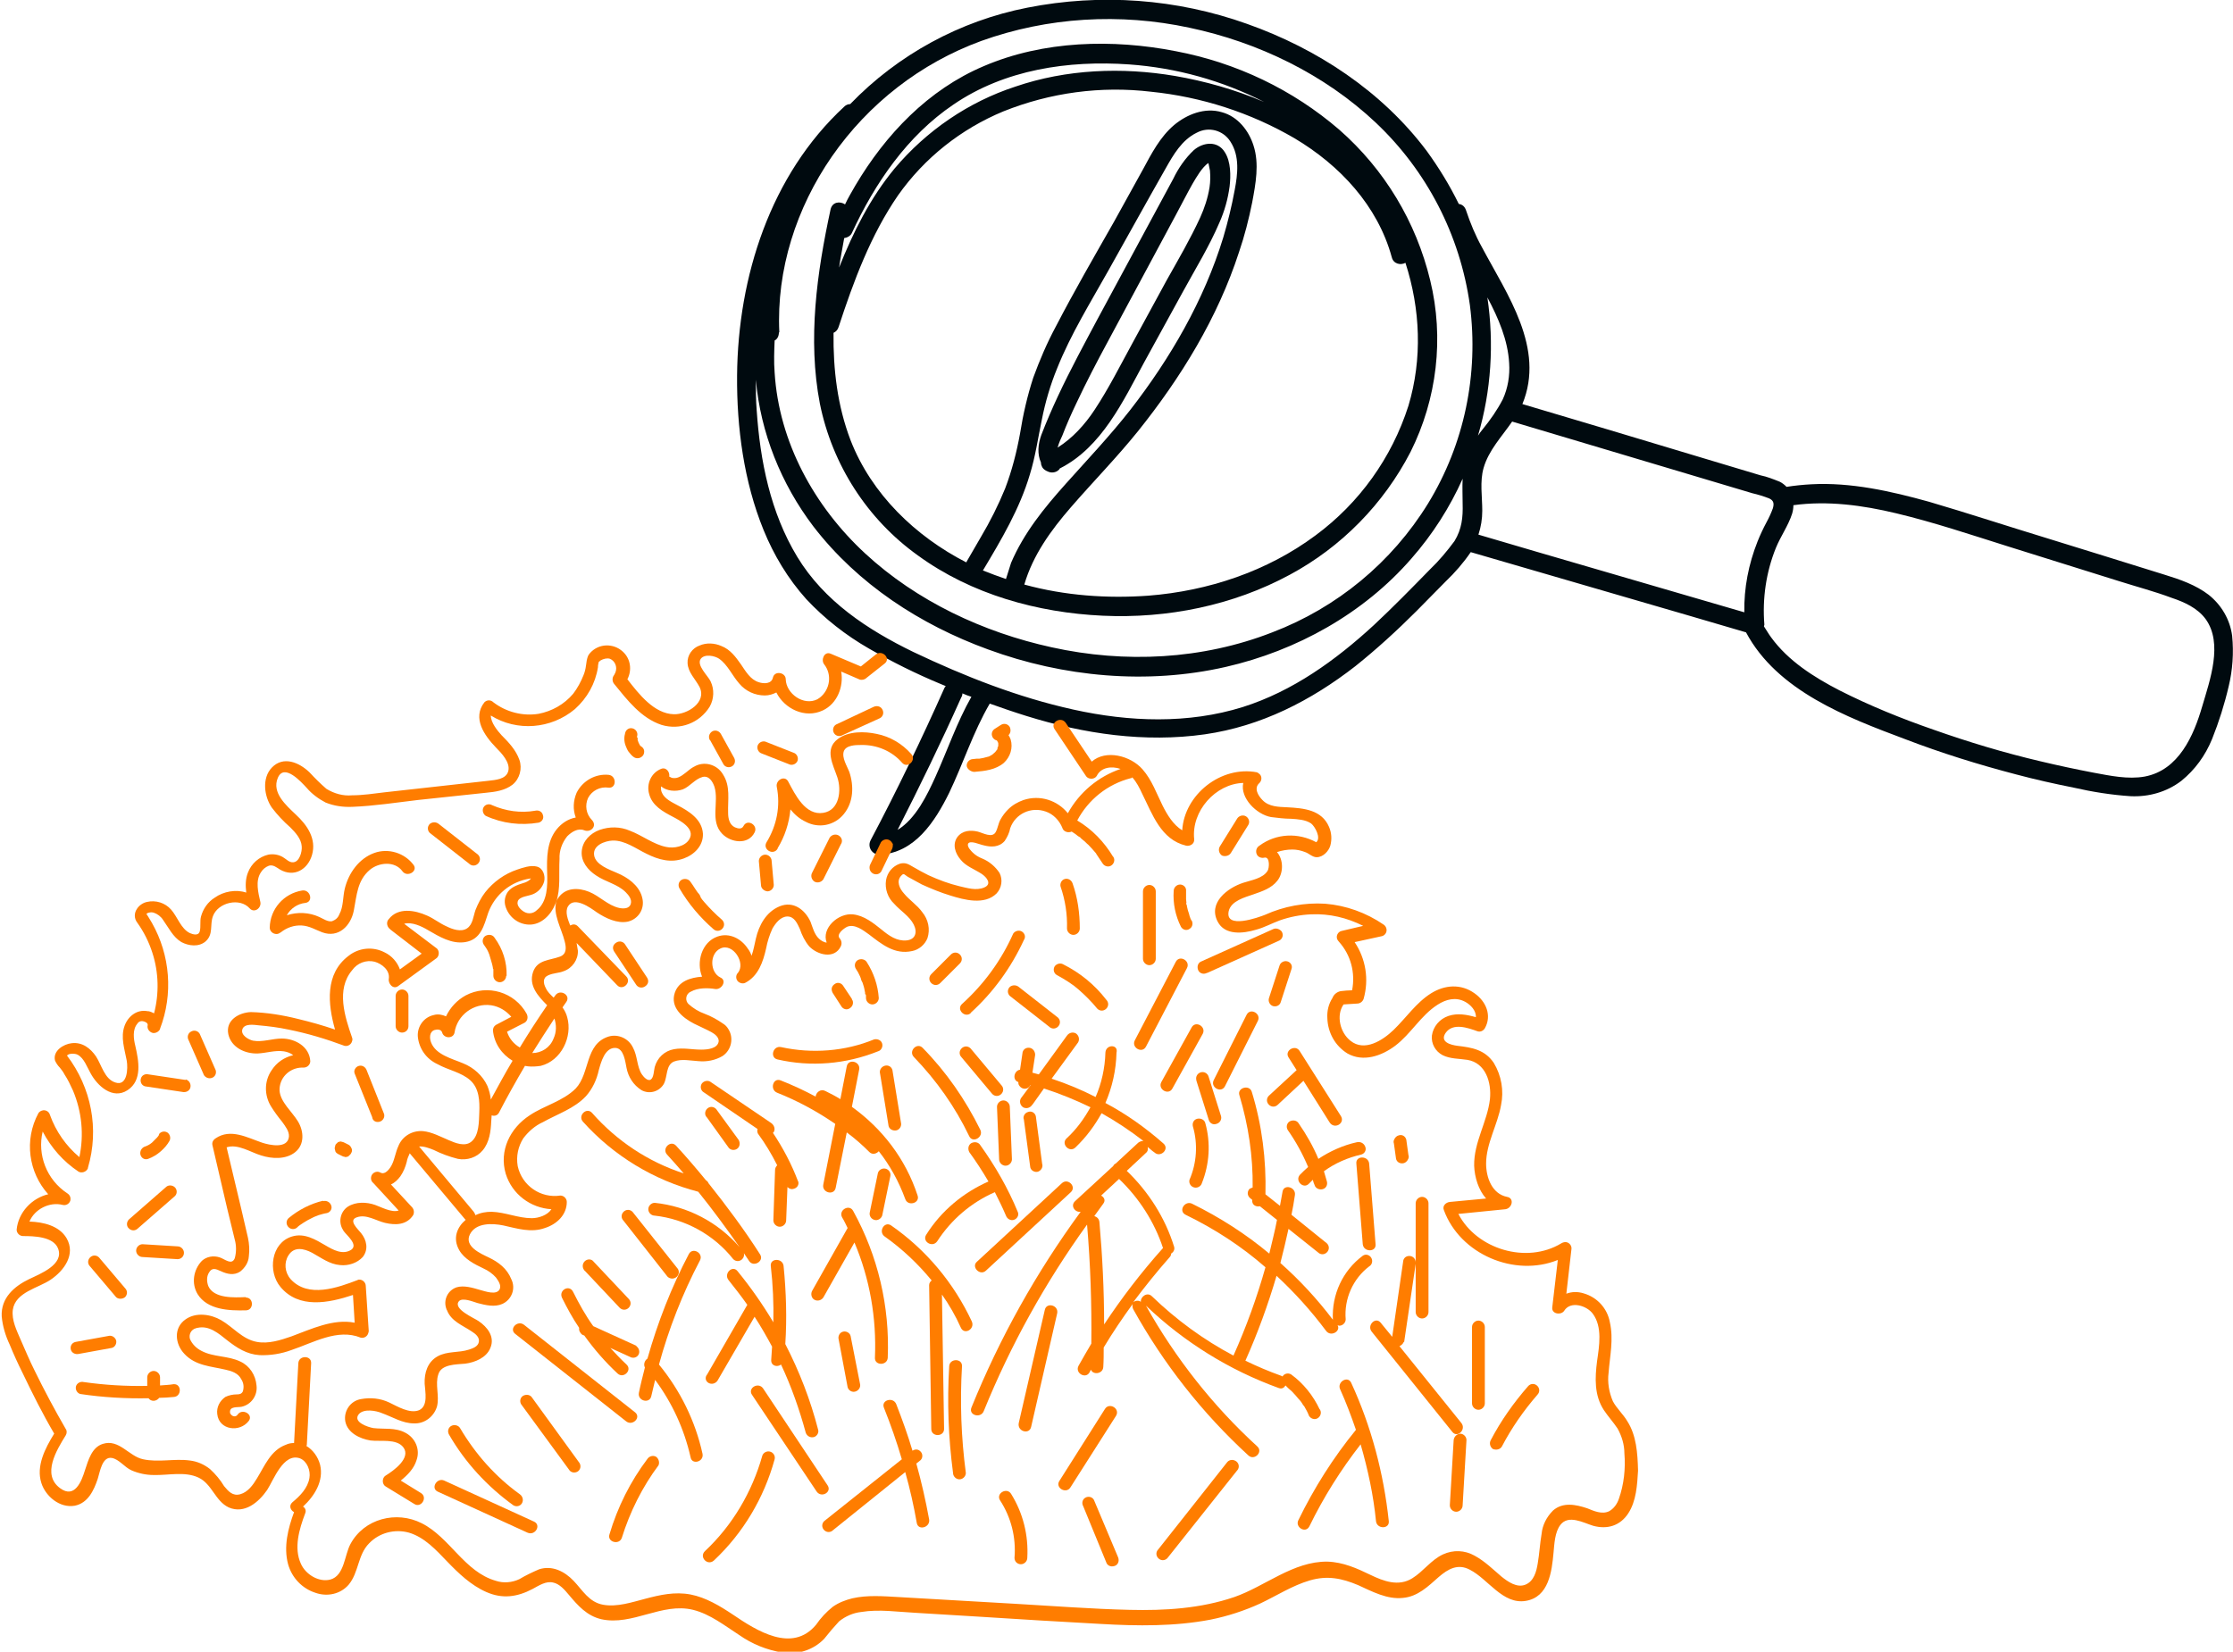 <?xml version="1.0" encoding="UTF-8"?> <!-- Generator: Adobe Illustrator 24.1.2, SVG Export Plug-In . SVG Version: 6.00 Build 0) --> <svg xmlns="http://www.w3.org/2000/svg" xmlns:xlink="http://www.w3.org/1999/xlink" id="Слой_1" x="0px" y="0px" viewBox="0 0 523.2 387.1" style="enable-background:new 0 0 523.2 387.1;" xml:space="preserve"> <style type="text/css"> .st0{fill:#000A0F;} .st1{fill:#FF7D00;} </style> <g> <path class="st0" d="M192.1,94.6c2.9,14.3,11.1,27.1,23,35.6c12.5,9.1,28,13.4,43.3,14.1c15.1,0.7,30.5-2.4,43.8-9.6 c12.1-6.5,22-16.6,28.3-28.8c6.2-12.4,7.9-26.7,4.6-40.2c-3.3-13.7-10.7-26-21.3-35.3C302.9,21,289.7,14.7,275.5,12 c-14.8-2.9-31-2.5-45,3.5c-13,5.5-23,16-30.1,28c-0.8,1.4-1.7,2.9-2.4,4.4c-1.2-0.8-3-0.6-3.4,1.2 C191.4,63.9,189.2,79.5,192.1,94.6z M235.7,135.7c-1.8-0.6-3.6-1.3-5.4-2c4.3-7.2,8.6-14.4,11-22.5c1.3-4.2,1.9-8.5,2.8-12.8 c0.8-4.1,2-8.2,3.6-12.1c3.2-8,7.8-15.4,12-22.9c4.5-8,8.9-16,13.4-23.9c1.8-3.2,3.8-6.7,7.3-8.4c2.8-1.5,6.2-0.6,7.9,2.1 c2.2,3.4,1.7,7.6,1,11.3c-0.7,3.8-1.6,7.5-2.7,11.2c-4.5,14.7-12.4,28.3-21.8,40.4c-4.7,6-10,11.6-15.1,17.3s-9.8,11.5-12.8,18.5 C236.5,133.2,236.1,134.4,235.7,135.7z M330,95.1c-3.9,12.2-11.5,22.8-21.8,30.4c-11.3,8.4-25.1,13-39.1,14.1 c-9.7,0.7-19.6,0-29.1-2.6c2-6.9,6.3-12.8,10.9-18.1c5.2-6,10.7-11.6,15.7-17.8c10.1-12.6,18.7-26.6,23.7-42 c1.3-3.8,2.3-7.7,3.1-11.7c0.8-4.3,1.7-9,0.3-13.3c-1.1-3.5-3.7-6.8-7.4-7.8c-4-1.2-8.2,0.5-11.2,3c-3.3,2.8-5.3,6.7-7.3,10.4 L261,52c-4.6,8.1-9.3,16.2-13.6,24.5c-2.1,3.9-3.8,7.9-5.3,12c-1.4,4.3-2.4,8.7-3.1,13.1c-0.8,4.4-1.9,8.7-3.5,12.9 c-1.6,3.9-3.5,7.7-5.7,11.4c-1.1,1.9-2.2,3.8-3.3,5.7c0,0.1-0.1,0.2-0.1,0.2c-11.9-6.1-22.2-16-27.1-28.6c-3.1-8.1-4.1-16.6-4-25.2 c0.5-0.2,1-0.7,1.2-1.4c3.5-10.7,7.5-21.5,13.9-30.8c6.2-8.8,14.8-15.6,24.7-19.7c11-4.4,22.8-6,34.6-4.6 c11.8,1.2,23.3,4.9,33.6,10.9c10.6,6.3,19.5,15.8,22.8,27.9c0.4,1.6,2.1,1.9,3.2,1.3C332.8,72.4,333.3,84.1,330,95.1z M199.6,54.6 c5.4-11.7,13-22.8,23.8-30.1c12-8.2,26.9-10.4,41.2-9.4c11.1,0.8,21.8,3.8,31.6,8.8c-6.8-2.9-13.9-4.9-20.9-6.1 c-12.4-2.1-25.4-1.6-37.4,2.5c-11,3.6-20.8,10.3-28.3,19.2c-5.7,6.9-9.7,14.9-13,23.2c0.1-0.6,0.2-1.3,0.3-1.9 c0.3-1.7,0.6-3.3,0.9-5C198.5,55.7,199.3,55.3,199.6,54.6L199.6,54.6z"></path> <path class="st0" d="M523,149c-0.5-3.8-2.5-7.2-5.5-9.6c-3-2.3-6.7-3.6-10.3-4.7c-9.2-2.9-18.4-5.7-27.7-8.6 c-9.2-2.8-18.3-5.8-27.5-8.5c-9-2.5-18.3-4.6-27.6-4.1c-1.9,0.1-3.9,0.3-5.8,0.6c-0.5-0.5-1-0.9-1.6-1.2c-1.5-0.6-3-1.2-4.5-1.5 l-5-1.5l-10-3l-20.3-6.1l-20.5-6.1c5.4-13.1-3.6-25.7-9.5-36.8c-1.5-2.7-2.7-5.6-3.7-8.6c-0.3-0.9-0.9-1.4-1.7-1.5 c-2.1-4.3-4.6-8.4-7.5-12.4c-10.5-14-25.7-24-42.1-29.8c-16.5-5.9-34.3-7.2-51.5-3.8c-15.8,3.1-30.3,11-41.5,22.6 c-0.5,0-1,0.2-1.4,0.6c-17.3,16-24.9,39.9-25.1,63c-0.1,12.2,1.6,24.9,6.2,36.2c2.4,5.9,5.7,11.4,10,16.2 c4.3,4.6,9.3,8.5,14.7,11.6c5.4,3.1,11,5.9,16.8,8.3c0.4,0.2,0.8,0.3,1.2,0.5c-0.1,0.1-0.2,0.2-0.3,0.4 c-5.4,12.1-11.1,24-17.3,35.7c-0.6,1.1-0.2,2.5,0.9,3.1c0.3,0.2,0.7,0.3,1.1,0.3c8.3-0.3,13.1-7.8,16.4-14.5 c3.3-6.9,5.6-14.2,9.5-20.9c2.8,1,5.7,2,8.6,2.9c13.5,4.2,27.7,6.3,41.8,4.3c13.2-1.9,24.9-7.9,35.3-16c5-4,9.8-8.4,14.3-12.9 c2.3-2.3,4.5-4.6,6.8-6.9c2.2-2.1,4.2-4.4,5.9-6.9l51.2,14.9l13.3,3.9c7.3,13.7,23.6,19.9,37.2,25c8.6,3.3,17.3,6,26.1,8.3 c4.5,1.2,9,2.2,13.5,3.1c4.4,1,8.8,1.7,13.3,2c4.3,0.2,8.5-1,11.9-3.6c3.2-2.6,5.6-5.9,7.2-9.8c1.6-4,2.9-8.1,3.9-12.4 C523.1,157.1,523.4,153,523,149z M353.6,85.1c0.2,2.9-0.3,5.9-1.5,8.5c-1.3,2.5-2.9,4.8-4.7,7c-0.4,0.5-0.8,1-1.1,1.5 c3.1-10.5,3.8-21.6,2.2-32.4C351.1,74.6,353.3,79.7,353.6,85.1z M229.9,9.6C245.5,4,262.4,3,278.7,6.5 c16.1,3.4,31.6,10.9,43.6,22.2c12,11.3,19.8,26.4,22.1,42.8c2.1,16.2-1.3,32.6-9.8,46.5c-8.5,13.8-21.3,24.4-36.5,30.2 c-16.4,6.4-34.5,7.3-51.7,3.5c-16-3.5-31.6-10.8-43.7-22c-11.9-11-20.2-26.1-21.2-42.4c-0.2-2.5-0.1-5,0-7.5c0.6-0.3,1-1,1-1.9 l0.1,0c-0.7-14.7,4-29.2,12.3-41.2C203.5,24.3,215.7,14.8,229.9,9.6z M219.2,182c-1.9,4.2-4.6,9.9-8.9,12.5 c5.2-10.2,10.2-20.5,14.9-31c0.2-0.3,0.3-0.7,0.3-1c0.7,0.3,1.4,0.6,2.1,0.8C224.2,169.3,222,175.8,219.2,182z M335,133.5 c-4.3,4.4-8.6,8.8-13.1,13c-8.9,8.2-19,15.5-30.7,19.2c-12.8,4-26.6,3.5-39.7,0.6s-25.5-7.8-37.5-13.5 c-10.7-5.2-20.9-11.9-27.2-22.3c-6.3-10.4-8.7-22.5-9.5-34.3c-0.2-2.4-0.2-4.8-0.2-7.2c1.1,12.4,5.9,24.4,13.5,34.4 c10.4,13.5,25,23,40.9,28.8c17.7,6.5,37.3,8.3,55.7,4.1c16.6-3.8,32.3-12.5,43.5-25.4c5-5.7,9-12,12-18.7c-0.1,1.9,0,3.8,0,5.8 c0.1,3.3-0.2,6-1.9,8.8C339.1,129.1,337.2,131.4,335,133.5z M360,129.3l-13.6-4c0.6-1.8,0.9-3.7,0.9-5.6c0-3.3-0.6-6.8,0.3-10 c1.2-4.2,4.3-7.4,6.7-10.9l37.2,11.1l19.1,5.7c1.3,0.3,2.6,0.7,3.9,1.2c1.1,0.5,1.2,1.2,0.9,2.3c-0.4,1.1-0.9,2.2-1.5,3.3 c-0.8,1.5-1.5,3-2.1,4.5c-2.1,5.3-3.2,10.9-3.1,16.6L360,129.3z M516,165.5c-2,6.9-5.5,15-13.5,16.5c-3.9,0.7-8.1-0.2-11.9-0.9 c-4.2-0.8-8.4-1.7-12.6-2.7c-8.5-2-16.8-4.5-25-7.4c-7.5-2.6-14.9-5.6-22-9.2c-6-3.1-12-6.9-16-12.4c-0.6-0.8-1.1-1.7-1.7-2.6 c0-0.1,0.1-0.3,0.1-0.4c-0.5-6.1,0.4-12.3,2.7-18c1.1-2.7,2.9-5.2,3.8-8c0.2-0.7,0.3-1.3,0.3-2c8-1.1,16.2,0,24.1,1.9 c8.8,2.1,17.4,5,26,7.7l26.2,8.2c4.1,1.3,8.3,2.4,12.3,3.9c3,1,6.1,2.4,8,5C520.9,150.8,517.8,159.4,516,165.5z"></path> <path class="st0" d="M268.2,84.7l9-16.4c2.9-5.3,6.1-10.5,8.5-16.1c1.2-2.7,2-5.5,2.4-8.5c0.3-2.5,0.3-5.8-1.1-8 c-1.7-2.8-5.1-2.4-7.3-0.5c-2,1.9-3.6,4.2-4.8,6.7c-5.9,10.9-11.8,21.9-17.7,32.8c-3.2,6-6.4,11.9-9.3,18.1c-1.4,3-2.7,6-3.9,9.1 c-0.8,2.2-1,4.5-0.1,6.5c0,0.4,0.1,0.7,0.3,1.1c0.3,0.5,0.8,0.8,1.3,1c0.8,0.4,1.9,0.3,2.6-0.4c0.1-0.1,0.2-0.2,0.2-0.3 C258.2,104.8,263.2,93.9,268.2,84.7z M248.9,102.1c1-2.6,2.1-5.1,3.3-7.6c2.3-4.9,4.8-9.7,7.4-14.5c5.3-9.9,10.7-19.9,16-29.8 c1.3-2.4,2.5-4.8,3.8-7.1c1-1.7,2.2-3.8,3.7-4.9c0,0.1,0.1,0.2,0.1,0.3c0.1,0.5,0.2,1,0.3,1.5c0.1,1.3,0.1,2.6-0.1,3.9 c-0.4,2.5-1.2,4.9-2.2,7.1c-2.3,5-5.1,9.8-7.8,14.6l-8,14.7c-2.9,5.3-5.6,10.7-8.9,15.7c-2.3,3.5-5.2,6.7-8.7,8.9 C248.1,103.8,248.6,102.7,248.9,102.1z"></path> </g> <g> <path class="st1" d="M381.3,333.1c-1-1.7-2.5-3-3.4-4.7c-0.9-2.1-1.3-4.4-1-6.7c0.3-3.9,1.2-7.8,0.3-11.8c-0.6-3.3-3-5.9-6.2-6.8 c-1.3-0.4-2.7-0.4-4,0.1l1.2-10.5c0.1-0.8-0.6-1.6-1.4-1.6c-0.3,0-0.7,0.1-1,0.3c-8.1,4.9-19.8,1.4-24.1-6.9l11-1.1 c1.6-0.2,2.2-2.6,0.4-2.9c-3.5-0.7-4.9-4.5-4.9-7.8c0-4.7,2.7-9.1,3.5-13.7c0.7-3.4,0.1-6.9-1.7-9.9c-2.1-3.1-5.1-3.6-8.5-4 c-1.6-0.2-4.2-0.9-2.8-3c1.7-2.5,5.3-1.2,7.5-0.4c0.7,0.2,1.3-0.1,1.7-0.7c1.7-3,0.3-6.3-2.4-8.2c-3.2-2.3-7-2-10.2,0 c-3.5,2.2-5.8,5.7-8.8,8.6c-2.5,2.4-6.8,5.2-10.1,2.5c-2.4-1.9-3.4-5.9-1.6-8.5l3.2-0.2c0.7,0,1.3-0.5,1.5-1.1 c1.3-4.6,0.5-9.4-2.1-13.3l6.4-1.4c0.8-0.2,1.3-1.1,1-1.9c-0.1-0.3-0.3-0.6-0.6-0.8c-4.1-2.8-8.8-4.5-13.7-4.9 c-4.8-0.3-9.7,0.6-14.1,2.6c-1.5,0.6-9.5,3.5-8.5-0.9c0.6-2.4,3.8-3.2,5.8-3.9s4.2-1.4,5.6-3.2c1.5-1.9,1.4-5-0.1-6.7 c1.2-0.4,2.4-0.6,3.6-0.6c1,0,2,0.2,3,0.6c0.9,0.3,1.7,1.2,2.7,1.2c1.5,0,2.8-1.4,3.2-2.7c0.4-1.5,0.3-3-0.3-4.4 c-1.7-4-5.9-4.4-9.8-4.6c-2-0.1-4.3-0.1-5.8-1.7c-1-1-2.1-2.8-0.7-4c0.6-0.6,0.6-1.6,0-2.1c-0.2-0.2-0.4-0.3-0.6-0.4 c-8.4-1.6-17,5.2-17.5,13.6c-2.1-1.3-3.5-3.6-4.6-5.8c-1.4-2.8-2.5-6-4.7-8.5c-2.8-3.2-8.6-4.7-11.9-1.8l-6.1-9.1 c-1.1-1.6-3.7-0.1-2.6,1.5l7.3,10.9c0.4,0.7,1.4,0.9,2.1,0.5c0.2-0.1,0.4-0.3,0.5-0.5c1-2,3.5-2.3,5.5-1.6c0,0,0.1,0,0.1,0 c-5.3,1.8-9.7,5.5-12.4,10.4c-2.4-3-6.5-4.4-10.4-3.1c-1.4,0.5-2.6,1.2-3.6,2.2c-0.7,0.7-1.3,1.5-1.8,2.4c-0.5,0.9-0.6,2-1.1,2.9 c-0.8,1.5-3,0.2-4.2-0.1c-1.7-0.4-3.6-0.3-4.8,1.3c-1.2,1.7-0.5,3.8,0.8,5.3c1.2,1.5,3.2,2.2,4.9,3.3c1.2,0.8,2.5,2.4,0.6,3.2 s-4,0.1-5.8-0.3c-2.5-0.6-4.9-1.5-7.3-2.6c-1.2-0.6-2.3-1.2-3.5-1.9s-1.8-1.1-3.1-0.8c-1.8,0.6-3,2.1-3.3,3.9 c-0.3,2,0.4,4.1,1.9,5.5c1.5,1.7,3.6,2.9,4.6,4.9c0.9,1.8,0.4,3.5-1.7,3.7c-2.3,0.2-4.1-1.1-5.8-2.5c-2-1.6-4.1-3.3-6.7-3.6 c-3.5-0.4-7.5,3.3-6.2,6.6c-0.6,0-1.4-0.5-1.8-0.9c-1.1-1-1.5-2.7-2-4c-1.3-2.8-4-4.9-7.2-3.6s-4.9,4.5-5.6,7.6 c-0.3,1.2-0.5,2.6-1,4c-0.2-0.6-0.5-1.2-0.9-1.7c-1.5-2.3-4.3-3.8-7.1-2.8c-3.7,1.3-5,6-3.6,9.4c-2.8,0.2-5.5,1.1-6.4,3.8 c-1.1,3.4,1.8,5.8,4.5,7.2c1.4,0.7,2.8,1.3,4.1,2c0.9,0.5,1.7,1.2,1.7,2.1c-0.2,1.8-2.7,2-4.1,2c-2.2,0-4.2-0.5-6.4-0.1 c-2.2,0.4-3.9,2-4.5,4.2c-0.2,0.8-0.2,2.4-0.9,2.9s-1.7-0.6-2.1-1.2c-1.2-1.8-1-4.3-2.1-6.3c-1-2.1-3.4-3.2-5.6-2.6 c-5.7,1.7-4.4,8.6-7.8,12.2c-3,3-7.4,4-10.8,6.3c-4.6,3-7.2,8.3-5.6,13.7c1.5,4.8,5.8,8,10.7,8.3c-0.9,1.4-3,2.1-4.6,2.1 c-3.2,0-6.2-1.4-9.4-1.5c-1.3,0-2.6,0.2-3.8,0.8c-0.1-0.3-0.2-0.5-0.4-0.8l0,0l-12.8-15.3c1.1-0.1,2.4,0.4,3.4,0.8 c1.8,0.9,3.7,1.6,5.7,2.1c2.1,0.4,4.4-0.3,5.8-2c1.6-1.9,1.9-4.5,2-6.8c0-0.5,0.1-0.9,0.1-1.4c0.6,0.2,1.3,0.1,1.7-0.6v0 c1.9-3.7,4-7.4,6.1-11c0.9,0.2,1.9,0.2,2.9,0.1c0.3,0,0.6-0.1,0.8-0.1c4.8-1.2,7.5-6.8,6.2-11.4c-0.2-0.8-0.6-1.6-1.1-2.3 c0.3-0.4,0.6-0.9,0.9-1.3c1.1-1.6-1.5-3.1-2.6-1.5c-0.1,0.2-0.2,0.3-0.4,0.5c-0.7-0.7-1.4-1.3-1.8-2.2c-0.6-1.1-0.8-2.4,0.5-3 s2.5-0.5,3.7-1c2-0.7,3.4-2.7,3.3-4.8c-0.1-0.6-0.2-1.2-0.3-1.8l9.5,9.9c1.3,1.4,3.5-0.7,2.1-2.1l-11.3-11.7 c-0.6-0.6-1.2-0.5-1.8-0.2c-0.5-1.3-1.3-3.2-0.5-4.5c1.5-2.4,5.3,0.4,6.7,1.4c2.1,1.4,4.8,2.7,7.3,2.2c2.5-0.6,4-3,3.4-5.5 c0-0.1-0.1-0.2-0.1-0.4c-0.8-2.7-3.4-4.5-5.8-5.5c-1.8-0.8-5.1-1.9-5.4-4.2c-0.3-2.3,2.5-3.3,4.3-3.4c2.9-0.1,5.5,1.9,8,3.1 c2.8,1.4,5.7,2.2,8.7,1.1c2.5-0.9,4.6-3,4.5-5.8c-0.2-3.4-3.3-5.3-6-6.7c-1.3-0.7-3-1.5-3.6-2.9c-0.2-0.4-0.3-1-0.2-1.5 c1.3,1.1,3.4,1.3,5.1,0.7c1.7-0.7,2.8-2.4,4.6-2.9c1.5-0.4,2.4,1.1,2.8,2.3c1.1,3.6-1.1,8,1.8,11c2,2.1,6.1,2.7,7.6-0.3 c0.9-1.7-1.7-3.3-2.6-1.5v0c-0.4,0.8-1.3,0.6-2,0.3c-1.3-0.6-1.6-2.1-1.6-3.4c-0.1-3.1,0.6-6.2-1.2-9c-1.4-2.4-4.5-3.2-6.8-1.8 c-0.1,0-0.1,0.1-0.2,0.1c-1.2,0.7-2.2,1.9-3.5,2.4c-0.5,0.2-1,0.2-1.5,0.1c-0.2-0.1-0.4-0.2-0.6-0.3c0.2-1-0.7-2.3-1.9-1.8 c-2.3,0.9-3.5,3.5-2.8,5.9c0.7,2.7,3.2,4.1,5.5,5.3c1.7,0.9,5.4,2.8,3.9,5.3c-1,1.7-3.6,2.2-5.4,1.8c-3-0.6-5.6-2.7-8.5-3.8 c-2.3-1-4.8-1-7.1-0.2c-2.2,0.8-4,2.6-4.2,5s1.4,4.4,3.4,5.7c2.2,1.5,5,2,6.9,3.9c0.7,0.7,1.5,1.7,1.2,2.7c-0.3,1.2-1.7,1.2-2.7,1 c-2.7-0.6-4.6-2.8-7.1-3.8c-2.5-1-5.4-1-7.1,1.3c-0.3,0.4-0.5,0.8-0.6,1.2c1.1-3.3,0.6-6.7,0.8-10.2c-0.1-1.9,0.6-3.8,1.8-5.3 c1-1,2.5-2,4-1.4c1.5,0.6,3.1-1,1.8-2.4c-1.4-1.4-1.7-3.5-0.9-5.2c0.9-1.7,2.8-2.7,4.8-2.4c1.9,0.2,1.9-2.8,0-3 c-3.1-0.3-6.1,1.4-7.5,4.2c-0.8,1.9-0.9,3.9-0.2,5.8c-1.7,0.3-3.3,1.3-4.5,2.8c-2.3,2.9-2.3,6.7-2.2,10.2c0.1,2.9,0.1,6.7-2.4,8.7 c-0.8,0.8-2,1-3,0.4c-0.7-0.4-1.8-1.4-1.5-2.4c0.3-1.2,2.6-1.3,3.5-1.7c1.3-0.5,2.3-1.6,2.7-3c0.3-1.3-0.2-3.1-1.7-3.5 c-1.5-0.4-3.4,0.3-4.6,0.7c-3,1-5.6,2.9-7.5,5.3c-1,1.3-1.7,2.7-2.3,4.2c-0.5,1.4-0.6,3.4-2,4.3s-3.4,0.2-4.8-0.5 c-1.6-0.7-2.9-1.8-4.5-2.5c-2.9-1.3-6.8-2-9,0.8c-0.6,0.6-0.5,1.6,0.1,2.2c0.1,0.1,0.2,0.1,0.2,0.2l7.4,5.7l-5.1,3.7 c-0.6-1.7-1.9-3.2-3.6-4c-2.7-1.4-6-1.1-8.4,0.8c-5.6,4.2-4.9,11.3-3.2,17.3c-2.9-1-5.8-1.8-8.7-2.5c-3.6-0.9-7.3-1.5-11-1.6 c-2.8,0.1-6,1.9-5.3,5.2c0.7,3.1,3.9,4.6,6.9,4.5c2-0.1,4.1-0.8,6.1-0.5c0.7,0.1,1.6,0.4,2.2,0.9c-2.1,0.5-3.9,1.7-5.1,3.6 c-1.7,2.5-1.7,5.8-0.1,8.4c0.8,1.3,1.7,2.5,2.6,3.6c0.7,1,1.7,2.2,1.6,3.5c-0.3,2.9-4.5,2-6.3,1.4c-3.5-1.2-7.4-3.4-10.9-1 c-0.6,0.4-0.9,1-0.7,1.7l3.4,14.6c0.6,2.5,1.2,4.9,1.8,7.4c0.4,1.4,0.4,3,0,4.4c-0.7,1.7-2.3,0.2-3.5-0.2c-1.5-0.5-3.1-0.2-4.2,0.8 c-2,2.1-2.5,5.3-1,7.8c2.3,3.7,7.4,3.9,11.3,3.8c1.9,0,1.9-3,0-3l0-0.1c-2.6,0.1-7.5,0.4-8.8-2.6c-0.4-1.1-0.4-2.3,0.2-3.2 c0.7-1.2,1.6-0.8,2.7-0.3c1.5,0.7,3.1,1.1,4.6,0.1c1.1-0.9,1.9-2.1,2-3.5c0.2-1.5,0.1-3-0.2-4.4c-0.5-2.3-1.1-4.6-1.6-6.9 l-3.4-14.3c2.6-0.9,5.7,1.2,8.1,1.9c2.5,0.8,5.8,1,8-0.8s2-4.9,0.6-7.2s-4.1-4.5-4.3-7.2c-0.1-2.9,2.2-5.3,5.2-5.4 c0.2,0,0.3,0,0.5,0c0.8,0,1.5-0.7,1.5-1.5c-0.2-3.4-3.5-5.3-6.7-5.3c-2.2,0-4.5,0.9-6.7,0.5c-1-0.2-3-1.3-2.5-2.7s2.8-1,3.8-0.9 c2.3,0.2,4.7,0.5,7,1c4.5,0.9,8.8,2.2,13.1,3.8c0.8,0.2,1.6-0.3,1.8-1.1c0.1-0.3,0.1-0.5,0-0.8c-1.7-4.9-3.8-11.3,0-15.8 c1.2-1.7,3.3-2.5,5.3-2c1.7,0.5,3.6,2,3.3,4c-0.2,1.1,1,2.6,2.2,1.7l8.8-6.4c0.7-0.4,0.9-1.4,0.5-2.1c-0.1-0.2-0.3-0.4-0.5-0.5 l-7.4-5.6c1.8-0.5,4.1,0.6,5.6,1.5c2.6,1.5,5.5,3.3,8.7,2.8c3.7-0.6,4.4-3.9,5.4-6.9c1.6-4.3,5.3-7.3,9.8-8c0,0,0.1,0,0.2,0 c-0.3,0.4-0.8,0.7-1.3,0.9c-1.5,0.5-3.1,0.9-4.1,2.2c-0.7,1-0.9,2.2-0.6,3.3c0.7,2.5,2.9,4.3,5.5,4.4c2.9,0.1,5.2-2.3,6.2-4.8 c0.1-0.3,0.2-0.5,0.3-0.8c-1,3,1.2,6.6,1.9,9.5c0.4,1.5,0.5,3-1.1,3.6c-2.4,0.9-5.3,0.7-6.3,3.6c-1.1,3.2,1.2,5.7,3.3,7.8 c-2.2,3.2-4.4,6.6-6.4,9.9c-1.4-0.8-2.5-2.1-3-3.7l4.1-2.1c0.7-0.4,0.9-1.3,0.5-2.1c-2.8-5.1-9.2-7-14.3-4.3 c-2,1.1-3.6,2.8-4.6,4.9c-0.9-0.4-1.9-0.6-2.9-0.3c-2.3,0.5-3.9,2.7-3.7,5.1c0.3,2.8,2,5.2,4.6,6.4c2.5,1.4,5.6,1.9,7.7,3.8 c2.1,1.9,2.2,4.9,2.1,7.5c-0.1,2.1,0,5.4-1.9,6.9c-1.5,1.2-3.7,0.3-5.3-0.4c-1.9-0.8-3.9-1.9-6-2.1c-2.5-0.2-4.9,1.2-5.8,3.6 c-0.6,1.3-0.8,2.8-1.4,4.1c-0.4,0.9-1.6,2.7-2.8,2c-0.7-0.4-1.6-0.1-2,0.6c-0.3,0.6-0.2,1.3,0.2,1.7l0.3,0.3l0,0c0,0,0,0,0,0 l5.8,6.3c-1.6,0.6-4.3-0.9-5.5-1.3c-2-0.7-4.5-0.8-6.4,0.4c-1.8,1.2-2.3,3.7-1.1,5.5c0,0.1,0.1,0.1,0.1,0.2c0.7,1,3.5,3.2,1.8,4.4 c-2,1.3-4.3,0-6-1c-2.4-1.4-5-3-7.9-2.1c-4.9,1.5-5.7,8.2-2.7,11.8c4.3,5.2,11.3,3.8,17,1.9l0.4,6.5c-5-1-10.2,1.5-14.8,3.2 c-2.6,0.9-5.4,1.8-8.1,1.3c-3.4-0.6-5.6-3.5-8.4-5.1c-2.4-1.4-5.9-1.9-8.3-0.2c-2.9,2-2.5,5.8-0.3,8.1c2.6,2.8,6.2,2.9,9.6,3.7 c1.4,0.3,3,0.8,3.7,2.2c0.6,0.9,0.7,1.9,0.4,2.9c-0.3,0.6-0.8,0.7-1.4,0.7c-0.9,0-1.9,0.2-2.7,0.6c-1.3,0.9-2.1,2.4-1.9,4 c0.4,3.8,5.3,4.4,7.4,1.6c1.1-1.5-1.5-3-2.6-1.5c-0.3,0.5-0.9,0.6-1.4,0.2c-0.2-0.2-0.4-0.4-0.4-0.6c-0.2-1.6,1.8-1.2,2.7-1.4 c2.3-0.5,3.8-2.7,3.5-5c-0.2-2.4-1.6-4.6-3.8-5.6c-2.9-1.4-6.3-1-9.1-2.5c-1.2-0.6-2.2-1.6-2.7-2.8c-0.3-1.1,0.3-2.2,1.4-2.5 c0.1,0,0.2-0.1,0.4-0.1c2.7-0.6,4.9,1.3,6.9,2.9c2.3,1.8,4.6,3.3,7.6,3.5c2.5,0.1,5.1-0.3,7.5-1.2c5.1-1.7,10.8-5.1,16.2-2.9 c0.8,0.2,1.6-0.3,1.8-1.1c0-0.1,0.1-0.3,0.1-0.4l-0.7-10.6c0-0.8-0.7-1.5-1.5-1.5c-0.1,0-0.3,0-0.4,0.1c-4.7,1.8-11.6,4.3-15.7-0.2 c-1.4-1.6-1.6-3.9-0.5-5.6c1.3-2.1,3.6-1.6,5.5-0.6c2.2,1.2,4.1,2.7,6.6,2.9c2,0.2,4-0.5,5.3-1.9c1.4-1.8,0.9-4-0.4-5.6 c-0.7-0.9-3.1-3-1-3.7c2.2-0.8,4.5,0.8,6.6,1.3c2.5,0.6,5.1,0.5,6.6-1.8c0.3-0.6,0.2-1.3-0.2-1.8l-5-5.4c0.9-0.4,1.6-1.1,2.2-1.9 c0.7-1,1.2-2.2,1.5-3.4c0.1-0.7,0.4-1.3,0.7-2l13,15.5c0,0,0.1,0,0.1,0.1c-2,1.7-3.1,4.3-1.5,7.1c1.2,2.1,3.6,3.3,5.7,4.3 c1.1,0.5,2.1,1.2,2.9,2.1c0.5,0.7,1.3,1.8,0.9,2.7c-0.7,1.6-3.5,0.5-4.7,0.2c-1.7-0.5-3.7-1.1-5.4-0.6c-2.1,0.7-3.2,3-2.4,5.1 c0,0.1,0,0.1,0.1,0.2c1,2.7,3.7,3.6,5.9,5.1c0.8,0.5,1.8,1.3,1.6,2.4s-1.4,1.5-2.3,1.8c-2.4,0.8-5.1,0.3-7.4,1.6 c-2.3,1.3-3.1,3.8-3,6.4c0.1,1.8,0.9,5.2-1.3,6.2c-2.2,0.9-5.1-0.9-7-1.8c-2.1-1-4.4-1.2-6.6-0.8c-2.5,0.4-4.1,2.8-3.7,5.2 c0.5,2.7,3.4,4.1,5.9,4.5c2.2,0.3,6.1-0.5,7.7,1.6c1.9,2.5-2.3,5.5-4.1,6.6c-0.7,0.4-0.9,1.4-0.5,2.1c0.1,0.2,0.3,0.4,0.5,0.5 l6.7,4.1c1.6,1,3.2-1.6,1.5-2.6l-4.7-2.9c1.6-1.3,3.1-2.8,3.7-4.8c0.9-2.5-0.3-5.2-2.6-6.4c-2.4-1.3-5-0.8-7.5-1.1 c-1.2-0.2-5-1.4-3.4-3.3c1.2-1.3,4-0.8,5.4-0.2c2.5,0.9,4.8,2.4,7.5,2.4c2.5,0.1,4.7-1.6,5.4-4c0.6-2.5-0.5-5.1,0.3-7.5 c0.7-2.4,4.2-2.3,6.3-2.5c2.3-0.3,5-1.4,5.9-3.7c1.1-2.6-0.7-4.9-2.8-6.3c-1-0.7-6-2.8-4.6-4.6c0.8-1,3.4,0.1,4.4,0.4 c1.9,0.5,4,1,5.8,0.2c2.2-1,3.2-3.6,2.1-5.8c-1-2.5-3-4-5.3-5.1c-1.9-0.9-5.8-2.6-4.4-5.4s5.3-2.6,7.8-2.1c3.2,0.7,6.5,1.8,9.8,0.6 c2.8-0.9,5.1-3.1,5.1-6.1c0-0.8-0.7-1.5-1.5-1.5c-4.6,0.7-9-2.3-10-6.9c-0.4-2.3,0.1-4.6,1.3-6.5c1.2-1.6,2.8-3,4.6-3.8 c3.4-1.9,7.4-3.2,10.1-6.1c1.5-1.7,2.5-3.8,3-6.1c0.5-1.8,1.4-5.3,3.9-5.2c2,0.1,2.3,3.3,2.6,4.7c0.4,2.1,1.6,4,3.5,5.2 c1.8,1,4.1,0.4,5.2-1.4c0-0.1,0.1-0.1,0.1-0.2c0.8-1.6,0.4-4.3,2.3-5.1c1.8-0.7,3.9-0.2,5.7-0.1c2,0.2,4-0.2,5.7-1.2 c2.1-1.4,2.7-4.3,1.3-6.4c-0.3-0.5-0.7-0.9-1.2-1.2c-1.3-0.9-2.7-1.7-4.3-2.3c-1.4-0.5-2.7-1.3-3.8-2.3c-0.7-0.7-0.7-1.9,0.1-2.6 c0.1-0.1,0.3-0.2,0.5-0.3c1.6-0.9,3.9-0.9,5.7-0.6c1.5,0.2,2.8-2,1.2-2.7c-2.5-1.2-2.6-5.6,0-6.8c2.9-1.4,6,3.4,4.1,5.7 c-0.6,0.6-0.5,1.6,0.1,2.1c0.5,0.4,1.2,0.5,1.7,0.2c3-1.6,4.1-4.9,4.8-8c0.3-1.6,0.8-3.2,1.5-4.7c0.7-1.2,1.9-2.8,3.5-2.8 s2.3,1.6,2.9,2.9c0.5,1.5,1.2,2.9,2.2,4.1c1.9,2,5.9,3.1,7.4,0c0.3-0.6,0.2-1.3-0.2-1.8c-1-1,0.9-2.4,1.7-2.8 c1.8-0.7,3.7,0.8,5.1,1.8c3,2.3,6,4.8,10.1,3.9c1.6-0.3,3-1.5,3.6-3c0.7-2.1,0.2-4.4-1.2-6.1c-1.2-1.7-3-2.8-4.3-4.4 c-1-1.1-1.9-2.9-0.6-4.2c0.6-0.7,0.8-0.1,1.5,0.3c1.1,0.6,2.2,1.2,3.3,1.8c2.2,1,4.4,1.9,6.7,2.6c3.2,1,8,2.3,10.8-0.5 c1.2-1.3,1.5-3.2,0.7-4.8c-1-1.5-2.4-2.7-4.1-3.4c-0.8-0.3-1.6-0.8-2.2-1.4c-0.4-0.4-1.3-1.3-1.1-2c0.4-1,2.9,0.2,3.6,0.3 c1.8,0.5,3.7,0.5,5-1c0.6-0.9,1.1-1.9,1.3-3c1.2-3.4,4.9-5.1,8.3-3.9c1.8,0.6,3.2,2.1,3.9,3.8c0.2,0.8,1.1,1.2,1.9,1 c0.1,0,0.2-0.1,0.3-0.1c0.3,0.2,0.6,0.4,0.9,0.6l0.5,0.4l0.3,0.2c0,0,0.2,0.1,0.2,0.1c0.1,0,0.1,0.1,0.1,0.1l0.3,0.3 c0.2,0.1,0.3,0.3,0.5,0.4c0.4,0.3,0.7,0.7,1.1,1c0.6,0.6,1.2,1.3,1.8,2c0,0,0.1,0.2,0.1,0.2l0.2,0.3l0.4,0.6 c0.3,0.4,0.5,0.8,0.8,1.2c0.4,0.7,1.3,1,2,0.6s1-1.3,0.6-2c0,0,0-0.1-0.1-0.1h0c-2.1-3.5-4.9-6.4-8.4-8.5c2.6-4.9,7.1-8.5,12.5-9.9 c0.2,0,0.3-0.1,0.4-0.2c1,1.1,1.7,2.5,2.3,3.8c2.4,4.8,4.4,10.8,10.3,12.2c0.9,0.2,2-0.4,1.9-1.5c-0.7-6.6,5-13,11.5-13.2 c-0.8,3.5,3.1,7.4,6.5,8c1.6,0.2,3.2,0.4,4.7,0.4c1.5,0.1,3.4,0.2,4.7,1.1c0.9,0.7,2.4,3.4,1.2,4.4c-4.2-2.3-9.4-2.1-13.3,0.8 c-0.7,0.4-1,1.3-0.6,2.1c0.3,0.6,1.1,0.9,1.8,0.7c1.3-0.2,1.1,2.5,0.7,3.1c-1.1,1.8-3.9,2.2-5.7,2.8c-3.7,1.2-8.3,4.7-6,9.1 c1.7,3.3,6,2.8,9,1.9c1.9-0.5,3.7-1.5,5.6-2.2c2.3-0.8,4.8-1.3,7.3-1.4c4.3-0.2,8.4,0.8,12.2,2.7l-5.1,1.2c-0.8,0.2-1.3,1.1-1,1.9 c0.1,0.2,0.2,0.4,0.4,0.6c2.8,3.1,3.9,7.3,3.1,11.4c-0.9,0-1.8,0.1-2.7,0.2c-0.9,0.2-1.6,0.8-1.9,1.6c-0.9,1.4-1.3,3-1.2,4.7 c0.1,3.4,1.8,6.5,4.7,8.3c3.7,2.1,8,0.6,11.2-1.8c3.7-2.8,6-7.1,9.9-9.6c2-1.3,4.3-1.9,6.5-0.7c1.3,0.7,2.6,2.1,2.5,3.6 c-2.1-0.6-4.3-1-6.4-0.3c-2.1,0.7-3.6,2.5-3.9,4.6c-0.2,1.9,0.8,3.7,2.5,4.6c1.8,0.9,3.9,0.8,5.8,1.1c4.3,0.7,5.7,5.3,5.3,9.2 c-0.6,5.3-3.8,10.1-3.7,15.6c0.1,2.7,1,5.7,2.8,7.7l-8.5,0.8c-0.9,0.1-1.8,0.9-1.4,1.9c3.8,10.4,16.6,15.8,26.7,11.7l-1.3,11.1 c-0.2,1.6,2.1,1.9,2.8,0.8c1.5-2.4,5.3-1.2,6.7,0.7c2.3,3.1,1.5,7.6,1,11.1c-0.5,3.9-0.7,8,1.6,11.5c1,1.5,2.2,2.8,3.2,4.3 c1,1.8,1.6,3.8,1.6,5.8c0.3,3.6-0.1,7.3-1.3,10.7c-0.4,1.2-1.2,2.3-2.3,2.9c-1.7,0.8-3.6-0.1-5.1-0.7c-2.7-0.9-5.7-1.5-8,0.5 c-1.5,1.5-2.5,3.4-2.7,5.5c-0.4,2.3-0.5,4.6-0.9,6.9c-0.3,1.9-0.9,4.2-2.9,5s-4.1-0.7-5.6-1.9c-2-1.7-3.9-3.6-6.3-4.9 c-2.3-1.3-5-1.4-7.4-0.3c-2.8,1.3-4.6,4-7.2,5.6c-3.2,2-6.7,0.7-9.8-0.8s-6.4-3-10.1-3.1c-8-0.1-14.6,5.8-21.8,8.3 c-7.9,2.7-16.3,3.2-24.5,3c-8.8-0.2-17.7-0.9-26.5-1.4l-27.7-1.6c-3.6-0.2-7.3-0.5-10.8,0.3c-1.6,0.4-3.2,1-4.6,2 c-1.5,1.2-2.8,2.6-3.9,4.2c-5.6,6.7-13.9,1.4-19.5-2.4c-3-2-6.3-4-9.9-4.7c-3.7-0.7-7.2,0.1-10.6,1c-3.1,0.8-6.6,2-9.9,1.4 s-4.8-3.4-6.9-5.6s-5-3.7-8.1-2.7c-1.6,0.7-3.1,1.4-4.6,2.3c-1.7,0.8-3.7,1-5.5,0.4c-7.4-2.1-10.8-10.2-17.4-13.5 c-5.9-3-13.5-1.1-16.7,4.9c-1.4,2.6-1.4,7.4-4.7,8.3c-2.7,0.7-5.8-1.2-6.9-3.7c-1.7-3.7-0.4-8.1,1-11.8c0.3-0.7,0-1.3-0.5-1.6 c2.7-2.5,4.9-6,4-9.8c-0.5-1.9-1.7-3.5-3.2-4.4c0.1-0.2,0.1-0.3,0.1-0.5l1-18.9c0.1-1.9-2.9-1.9-3,0l-1,18.7 c-0.6,0-1.3,0.1-1.9,0.4c-3.6,1.3-5,5-6.8,7.9c-0.9,1.5-2.1,3.2-3.9,3.7s-2.8-0.7-3.8-1.9c-0.9-1.5-2-2.8-3.3-4 c-1.4-1.1-3-1.8-4.7-2c-3.6-0.5-7.4,0.5-11-0.3c-3.3-0.7-5.6-4.8-9.4-3.6c-2.6,0.8-3.4,3.8-4.2,6.2c-0.8,2.6-2.4,6.7-5.8,4.2 c-4.4-3.2-0.8-9,1.3-12.4c0.3-0.5,0.3-1.1,0-1.5c-2.6-4.5-5-9-7.3-13.7c-1.2-2.4-2.2-4.8-3.3-7.3c-0.9-2.1-2.1-4.5-1.8-6.9 c0.6-4.2,6-5.1,8.9-7.1c3.1-2.1,5.9-5.9,3.7-9.7c-1.7-2.9-5.4-3.8-8.7-3.9c1.2-2.9,4.7-4.7,7.8-3.9c0.8,0.2,1.6-0.3,1.8-1.1 c0.1-0.6-0.1-1.2-0.7-1.6c-4.9-3.2-7.1-9.1-5.8-14.5c2,3.8,4.8,7,8.4,9.4c0.7,0.4,1.7,0.1,2.1-0.6c0.1-0.1,0.1-0.2,0.1-0.3 c2.7-9.1,0.8-18.8-4.9-26.3c0.4-0.6,2-0.5,2.5-0.2c1.5,0.8,2.2,2.9,3,4.3c1.6,3,5.2,6.3,8.7,4s2.6-6.9,1.8-10.4 c-0.4-1.6-0.7-3.8,0.5-5.2c0.3-0.5,0.9-0.7,1.5-0.5c0.4,0.1,1,0.4,0.9,0.9c-0.2,0.8,0.4,1.6,1.2,1.8c0.7,0.1,1.4-0.3,1.7-0.9l0,0 c0,0,0-0.1,0-0.1c3.1-8.1,2.4-17.2-1.9-24.8c-0.3-0.5-0.6-1-0.9-1.5c-0.1-0.2-0.3-0.4-0.4-0.6c0.1-0.1,0.4-0.3,0.6-0.3 c0.4-0.1,0.7-0.1,1.1,0c0.9,0.3,1.7,0.9,2.2,1.7c1.3,1.8,2.3,4,4.3,5.2c1.7,0.9,4,1.2,5.6-0.1c2-1.7,1-3.9,1.8-6 c1.2-3.2,6.3-4.4,8.6-1.8c1.1,1.2,2.8-0.1,2.5-1.5c-0.5-2.2-1.2-4.9,0.1-6.9c0.4-0.7,1.1-1.3,1.9-1.6c1-0.3,1.8,0.4,2.6,0.9 c3.3,1.9,6.5,0,7.5-3.4c1.1-3.8-1.1-7-3.8-9.5c-2.2-2.1-5.7-5.1-4.2-8.6s5.5,1,6.8,2.4c1.2,1.4,2.7,2.5,4.4,3.4 c2,0.8,4.1,1.1,6.3,1c5.1-0.2,10.2-1,15.3-1.6l16-1.7c2.1-0.2,4.4-0.5,6.2-1.9c1.7-1.4,2.3-3.8,1.6-5.8c-0.8-2.3-2.5-4.1-4.2-5.8 c-0.9-1-2.5-2.9-2.5-4.6c6.1,3.8,14.1,3.2,19.7-1.5c2.9-2.6,4.8-6,5.4-9.8c0-0.5,0.1-0.9,0.2-1.3c0.1,0,0.4-0.3,0.4-0.3 c0.7-0.4,1.5-0.6,2.2-0.4c1.2,0.5,1.8,1.9,1.3,3.2c-0.1,0.2-0.2,0.4-0.3,0.6c-0.5,0.6-0.5,1.5,0,2.1c3.1,3.8,6.3,8,11.1,9.6 c4.3,1.3,8.9-0.4,11.3-4.3c1-1.8,1.1-4,0.2-5.9c-0.6-1.3-3.4-3.8-2.3-5.3c0.9-1.2,3.3-0.7,4.3,0c2,1.4,3.1,4,4.7,5.8 c1.5,1.8,3.7,2.8,6,2.8c1,0,1.9-0.3,2.7-0.7c1.9,3.8,6.7,6.2,10.9,4.2c3.4-1.6,4.9-5.6,4.3-9.1l4.4,1.9c0.5,0.1,1.1,0,1.5-0.4 l4.3-3.4c1.5-1.2-0.6-3.3-2.1-2.1l-3.5,2.8l-7.1-3c-1.5-0.6-2.3,1.5-1.5,2.5c1.9,2.4,1.4,5.9-1,7.8c-0.2,0.1-0.4,0.3-0.6,0.4 c-3.2,1.6-7.3-1.3-7.4-4.7c0-1.6-2.6-2.1-3-0.4c-0.3,1.5-2.1,1.5-3.3,1.1c-2-0.6-3.1-2.6-4.2-4.2c-1.2-1.7-2.5-3.5-4.6-4.3 c-1.6-0.7-3.5-0.8-5.1-0.1c-1.7,0.6-2.9,2.3-2.8,4.1c0.1,2.2,1.8,3.7,2.8,5.6c1.8,3.6-2.9,6.5-6,6.4c-4.6-0.1-8.2-4.7-10.9-8.2 c1.1-2.1,0.8-4.8-1.1-6.5c-2.2-2-5.6-1.9-7.6,0.3c-0.2,0.2-0.4,0.5-0.5,0.7c-0.3,0.7-0.4,1.5-0.5,2.3c-0.1,0.8-0.3,1.6-0.6,2.3 c-0.6,1.5-1.4,3-2.4,4.3c-2.1,2.5-5,4.1-8.1,4.7c-3.7,0.6-7.6-0.4-10.6-2.7c-0.6-0.6-1.5-0.6-2.1,0c-2.9,3.7,0,7.8,2.7,10.6 c1.3,1.3,3.4,3.5,2.9,5.5s-3.1,2.1-4.7,2.3c-5.4,0.6-10.8,1.2-16.2,1.8l-8.1,0.9c-2.5,0.3-5.1,0.7-7.6,0.7c-2.1,0.2-4.2-0.4-6-1.5 c-1.4-1.2-2.7-2.5-4-3.9c-2.4-2.3-6.1-3.9-8.8-1.1c-2.4,2.5-1.8,6.8,0,9.4c1.3,1.7,2.7,3.2,4.3,4.6c1.2,1.2,2.6,2.7,2.7,4.5 c0.1,1.2-0.5,3.6-2,3.7c-0.9,0.1-1.7-0.8-2.4-1.2c-1-0.6-2.2-0.8-3.4-0.6c-2.2,0.5-4,2.1-4.8,4.2c-0.6,1.5-0.6,3.1-0.4,4.7 c-2.4-0.8-5.3-0.3-7.4,1.2c-1.6,1-2.7,2.6-3.2,4.4c-0.3,1.1,0,2.4-0.3,3.5c-0.3,1.1-1.6,0.7-2.3,0.4c-2.1-1-2.9-3.8-4.4-5.5 c-1.4-1.6-3.6-2.3-5.7-1.8c-0.9,0.2-1.8,0.8-2.3,1.6c-0.7,1-0.7,2.3,0.1,3.3c1.5,2.1,2.7,4.5,3.5,7c1.5,4.6,1.6,9.6,0.4,14.2 c-0.4-0.2-0.8-0.4-1.3-0.5c0,0-0.1,0-0.2,0c-2.5-0.5-4.6,1.2-5.4,3.4c-1,2.7,0,5.5,0.5,8.2c0.3,1.7,0.2,6.1-2.7,5.1 c-2.5-0.8-3.2-4.1-4.5-6.1c-1.3-1.9-3.2-3.4-5.7-3.1c-1.9,0.2-4.5,1.8-3.9,4.1c0.3,0.6,0.6,1.1,1.1,1.6c0.4,0.5,0.8,1,1.1,1.6 c0.8,1.2,1.4,2.5,2,3.8c2.1,5,2.6,10.4,1.5,15.6c-3.1-2.6-5.5-6-6.9-9.9c-0.2-0.8-1.1-1.3-1.9-1c-0.3,0.1-0.6,0.3-0.8,0.6 c-3.4,6.3-2.3,13.9,2.3,19c-3.8,0.9-7,4.2-7.4,8.3c0,0.8,0.7,1.5,1.5,1.5c2.5,0,7.1,0.1,8.2,2.9c1.5,3.8-4.3,6-6.8,7.2 c-3.5,1.7-6.6,4.4-6.4,8.7c0.2,2.3,0.9,4.6,1.9,6.7c0.9,2.2,1.9,4.4,3,6.6c2.3,4.8,4.7,9.6,7.4,14.2c-2.1,3.4-4.3,7.6-3,11.6 c1,3.1,4.3,5.9,7.8,5.3c3.1-0.6,4.5-3.6,5.4-6.3c0.5-1.5,1-5.3,3.3-4.9c1.7,0.3,3,2.2,4.6,2.9c1.6,0.7,3.4,1.1,5.2,1.1 c3.4,0.1,7.3-0.9,10.5,0.6c3.2,1.5,3.9,5.5,7.1,7c3.7,1.6,7-1.2,9-4.1c1.5-2.3,3.8-8.8,7.7-7.4c1.7,0.7,2.5,2.9,2.2,4.6 c-0.4,2.4-2.2,4.2-4,5.7c-0.9,0.8-0.4,1.9,0.4,2.3c-1.4,3.8-2.5,8.1-1.4,12.2c0.9,3.2,3.3,5.7,6.4,6.7c2.8,1,5.9,0.3,7.8-1.9 c2.4-2.9,2.1-7,4.8-9.7c2.4-2.5,6-3.4,9.3-2.5c3.7,1.1,6.4,4.1,9,6.8c2.6,2.7,5.5,5.5,9.1,7.1c3.8,1.7,7.3,1.2,10.9-0.7 c1.5-0.8,3.1-1.9,4.8-1.5c1.5,0.3,2.7,1.7,3.7,2.9c2.1,2.5,4.2,4.9,7.6,5.7c7.3,1.6,14.2-4,21.5-2.2c4,1,7.4,3.7,10.8,5.9 c3,2.1,6.4,3.5,10.1,4.1c3.6,0.6,7.3-0.6,9.8-3.2c1.1-1.4,2.3-2.8,3.5-4.1c1.5-1.2,3.3-2,5.2-2.2c4.2-0.7,8.6,0,12.8,0.2l14.8,0.9 c9.5,0.6,19,1.2,28.5,1.7c8.6,0.5,17.3,0.6,25.7-1c4-0.8,8-2.1,11.7-3.8c3.8-1.8,7.5-4.2,11.6-5.4s7.5-0.5,11.3,1.1 c3.3,1.5,6.8,3.4,10.5,3c3.5-0.3,5.9-2.7,8.4-4.9c2.2-1.9,4.5-3.2,7.3-1.7c4.3,2.2,7.7,8.2,13.1,7.3s6.1-6.9,6.5-11.3 c0.2-2.1,0.3-4.8,1.6-6.5c1.9-2.5,5.4-0.5,7.7,0.2c3.3,0.9,6.3,0,8.2-2.9s2.1-6.7,2.3-10C383.7,340.5,383.4,336.4,381.3,333.1z M129.9,238.7c0.5,1.5,0.5,3.2-0.2,4.7c-0.8,2.1-2.8,3.4-5,3.4C126.4,244.1,128.1,241.4,129.9,238.7z M108.5,249.2 c-2.6-1.1-6.4-2-7.5-4.9c-0.4-1-0.4-2.5,0.8-2.9c0.6-0.2,1.6-0.2,1.8,0.6c0.4,1.4,2.6,1.5,2.9,0c0.6-4.1,4.5-7,8.6-6.4 c1.9,0.3,3.5,1.3,4.7,2.7l-3.6,1.9c-0.5,0.3-0.7,0.8-0.7,1.3c0.3,3.1,2.1,5.6,4.6,7.1c-1.8,3-3.4,6-5.1,9.1 c-0.1-1.1-0.4-2.2-0.8-3.2C113.1,252.1,111,250.2,108.5,249.2z M34.1,214.4C34.1,214.5,34,214.4,34.1,214.4L34.1,214.4z"></path> <path class="st1" d="M196.3,173.2c-3.2,2.4-1.1,6-0.1,9s0.5,7.7-3.3,8.3c-4.2,0.7-6.6-4.3-8.2-7.3c-0.8-1.6-3-0.4-2.7,1.2 c0.9,4.5,0,9.1-2.4,13c-1,1.7,1.6,3.2,2.6,1.5l0-0.1c1.7-2.8,2.7-5.9,3-9.1c1,1.2,2.1,2.2,3.6,2.9c3,1.6,6.7,0.9,8.9-1.8 c2.3-2.8,2.4-6.6,1.3-9.9c-0.5-1.3-1.8-3.3-1.3-4.8s2.9-1.5,4-1.5c3.7-0.1,7.3,1.4,9.7,4.2c1.3,1.4,3.4-0.7,2.1-2.1 c-2.1-2.4-5-4.1-8.1-4.7C202.6,171.4,198.8,171.3,196.3,173.2z"></path> <path class="st1" d="M228.3,180.9L228.3,180.9c2.5-0.2,5-0.5,6.9-2.1c1.5-1.4,2.2-3.5,1.6-5.5c-0.1-0.3-0.3-0.7-0.5-1 c0.5-0.5,0.6-1.2,0.3-1.9c-0.4-0.7-1.3-1-2.1-0.5l-1.4,0.9c-0.5,0.3-0.8,0.9-0.7,1.5c0.1,0.6,0.5,1,1,1.2c0.1,0,0.1,0,0.1,0 c0,0.1,0,0,0,0l0.1,0.1c0,0,0,0,0.1,0.1c0,0.1,0.1,0.2,0.1,0.2c0,0.1,0.1,0.2,0.1,0.3c0,0,0,0,0,0c0,0,0,0.1,0,0.1 c0,0.1,0,0.1,0,0.1c0,0.1,0,0.3,0,0.4c0,0,0,0,0,0c0,0.1-0.1,0.2-0.1,0.3c-0.1,0.1-0.1,0.3-0.1,0.5c0,0,0,0-0.1,0.1 c0,0,0,0.1-0.1,0.1c0,0.1-0.1,0.2-0.2,0.3c-0.2,0.3,0,0,0,0s-0.2,0.3-0.3,0.3l-0.2,0.2c0,0-0.2,0.1-0.2,0.2 c-0.2,0.1-0.5,0.3-0.7,0.4l-0.2,0.1l-0.4,0.1c-0.6,0.2-1.2,0.3-1.8,0.4c0,0-0.1,0-0.1,0l-0.5,0l-0.9,0.1c-0.8,0-1.5,0.7-1.5,1.5 S227.5,180.9,228.3,180.9z"></path> <path class="st1" d="M233.8,173.8l-0.1-0.1C233.7,173.8,233.8,173.8,233.8,173.8z"></path> <path class="st1" d="M233.5,173.6C233.5,173.6,233.5,173.6,233.5,173.6C233.4,173.5,233.3,173.5,233.5,173.6z"></path> <path class="st1" d="M71.6,211.6c1.9-0.3,1.1-3.2-0.8-2.9c-4.3,0.7-7.5,4.3-7.6,8.7c0,0.8,0.7,1.5,1.6,1.5c0.4,0,0.7-0.2,1-0.4 c1.4-1.1,3.1-1.7,4.9-1.6c1.8,0.1,3.2,1,4.8,1.6c3.8,1.4,6.7-1.5,7.4-5.1c0.7-3.6,0.8-7,3.7-9.5c2.1-1.8,5.9-2.2,7.7,0.3 c1.1,1.5,3.7,0,2.6-1.5l0,0c-2.1-2.8-5.9-4-9.2-2.8c-3.6,1.3-6,4.7-6.9,8.3c-0.5,2-0.3,4.3-1.3,6.1c-0.3,0.8-0.9,1.3-1.7,1.6 c-1,0.2-2.1-0.6-3-1c-2.4-1.1-5.1-1.2-7.6-0.4C68.1,212.9,69.7,211.8,71.6,211.6z"></path> <path class="st1" d="M49.9,252.5c0.7-0.4,0.9-1.3,0.5-2l0,0l-3.6-8.2c-0.4-0.7-1.3-1-2.1-0.5c-0.7,0.4-0.9,1.3-0.5,2l3.6,8.2 C48.3,252.7,49.2,252.9,49.9,252.5z"></path> <path class="st1" d="M44.6,254.9c0.2-0.8-0.2-1.6-1-1.9c0,0-0.1,0-0.1,0l0,0.1l-8.7-1.3c-0.8-0.2-1.6,0.2-1.8,1 c-0.2,0.8,0.2,1.6,1,1.8l8.7,1.3C43.5,256.1,44.4,255.7,44.6,254.9z"></path> <path class="st1" d="M33.1,269.4c-0.2,0.3-0.3,0.8-0.2,1.2c0.2,0.8,1,1.3,1.8,1c1.1-0.4,2.1-1,3-1.8c0.8-0.7,1.5-1.5,2-2.4 c0.4-0.7,0.1-1.6-0.5-2c-0.7-0.4-1.6-0.2-2,0.5l0.1,0c-0.1,0.2-0.3,0.5-0.5,0.7c-0.4,0.4-0.8,0.8-1.2,1.2c-0.5,0.4-1,0.7-1.6,0.9 l0,0C33.6,268.8,33.3,269.1,33.1,269.4z"></path> <path class="st1" d="M30.2,287.9c0.6,0.6,1.5,0.6,2.1,0l8.7-7.6c0.6-0.6,0.5-1.6-0.1-2.1c-0.6-0.5-1.5-0.5-2,0l-8.7,7.6 C29.6,286.4,29.6,287.4,30.2,287.9z"></path> <path class="st1" d="M29.3,304c0.6-0.6,0.6-1.5,0-2.1l-6.1-7.2c-0.6-0.6-1.5-0.6-2.1,0c-0.6,0.6-0.6,1.5,0,2.1l6.1,7.2 C27.7,304.5,28.7,304.5,29.3,304z"></path> <path class="st1" d="M16.6,316.3c0.2,0.8,1.1,1.2,1.9,1l7.7-1.4c0.8-0.2,1.2-1.1,1-1.8c-0.3-0.8-1.1-1.2-1.8-1l0,0l-7.7,1.4 C16.8,314.7,16.4,315.5,16.6,316.3z"></path> <path class="st1" d="M43.1,293.6c0-0.8-0.7-1.5-1.5-1.5l0,0l-8.2-0.5c-0.8,0-1.5,0.7-1.5,1.5c0,0,0,0,0,0c0,0.8,0.7,1.5,1.5,1.5 l8.2,0.5C42.4,295.1,43.1,294.5,43.1,293.6z"></path> <path class="st1" d="M138.7,260.8c-1.3-1.4-3.4,0.7-2.1,2.1c7.2,8,16.6,13.7,27,16.4c3.4,4.2,6.6,8.6,9.7,13 c-5.1-5.9-12.2-9.6-19.9-10.4c-0.8,0-1.5,0.7-1.5,1.5c0,0.8,0.7,1.5,1.5,1.5c7.2,0.8,13.9,4.5,18.4,10.2c0.6,0.6,1.5,0.6,2.1,0 c0.4-0.4,0.5-0.9,0.4-1.4c0.4,0.6,0.8,1.2,1.2,1.8c1,1.6,3.6,0.1,2.6-1.5v0c-3.7-5.8-7.8-11.3-12.1-16.7c-0.1-0.3-0.3-0.5-0.6-0.7 c-2.3-2.8-4.6-5.5-7-8.1c-1.3-1.4-3.4,0.7-2.1,2.1c1.3,1.4,2.6,2.9,3.9,4.4C151.9,272.3,144.5,267.4,138.7,260.8z"></path> <path class="st1" d="M183,245.4c-1.9-0.4-2.7,2.5-0.8,2.9v0c7.8,1.8,16,1.1,23.5-1.9c0.8-0.2,1.2-1.1,1-1.8c-0.2-0.8-1.1-1.2-1.9-1 C198,246.4,190.3,247,183,245.4z"></path> <path class="st1" d="M197.6,231.1c-0.4-0.7-1.3-1-2-0.5c-0.3,0.2-0.6,0.5-0.7,0.9c-0.1,0.4,0,0.8,0.2,1.2l2,3.1 c0.4,0.7,1.3,1,2,0.5c0.3-0.2,0.6-0.5,0.7-0.9c0.1-0.4,0.1-0.8-0.2-1.2l0-0.1L197.6,231.1z"></path> <path class="st1" d="M239.4,218.3c-0.7-0.4-1.6-0.1-2,0.5c-2.8,6.3-6.9,11.9-12,16.5c-1.4,1.3,0.7,3.4,2.1,2.1l-0.1,0 c5.3-4.8,9.5-10.6,12.5-17.1C240.4,219.6,240.1,218.7,239.4,218.3z"></path> <path class="st1" d="M251.3,207c-0.3-0.8-1.1-1.2-1.8-1c-0.8,0.2-1.2,1.1-1,1.8c1.1,3.2,1.6,6.5,1.5,9.8c0,0.8,0.7,1.5,1.5,1.5 s1.5-0.7,1.5-1.5l0,0C253,214,252.5,210.4,251.3,207z"></path> <path class="st1" d="M270.8,224.7v-15.8c0-0.8-0.7-1.5-1.5-1.5s-1.5,0.7-1.5,1.5v15.8c0,0.8,0.7,1.5,1.5,1.5 S270.8,225.5,270.8,224.7z"></path> <path class="st1" d="M236.6,231.3c-0.6,0.6-0.6,1.5,0,2.1l9.2,7.2c0.6,0.6,1.5,0.6,2.1,0c0.6-0.6,0.6-1.5,0-2.1l-9.2-7.2 C238.1,230.8,237.2,230.8,236.6,231.3z"></path> <path class="st1" d="M268.5,245.3L268.5,245.3l9.6-18.4c0.9-1.7-1.7-3.2-2.6-1.5l-9.6,18.4C265,245.5,267.6,247,268.5,245.3z"></path> <path class="st1" d="M247.1,226.5c-0.4,0.7-0.2,1.6,0.5,2c0.9,0.5,1.8,1,2.7,1.6c0.4,0.3,0.9,0.6,1.3,0.9s0.6,0.5,1.1,0.9 c1.6,1.4,3.1,2.9,4.4,4.5c0.6,0.6,1.5,0.6,2.1,0c0,0,0,0,0,0c0.6-0.6,0.6-1.5,0-2.1l0,0c-2.7-3.5-6.1-6.3-10.1-8.3 C248.4,225.6,247.5,225.9,247.1,226.5z"></path> <path class="st1" d="M279.2,240.8l-7.1,12.8c-0.9,1.7,1.7,3.2,2.6,1.5l7.1-12.8C282.7,240.6,280.1,239.1,279.2,240.8z"></path> <path class="st1" d="M287,254.6l7.7-15.3c0.9-1.7-1.7-3.2-2.6-1.5l-7.7,15.3C283.5,254.8,286.1,256.3,287,254.6z"></path> <path class="st1" d="M317.9,267.7c-3.2,0.7-6.3,2.1-9,3.9c-1.2-2.9-2.8-5.7-4.6-8.3c-0.4-0.7-1.3-0.9-2.1-0.5 c-0.7,0.4-0.9,1.3-0.5,2c1.9,2.7,3.5,5.6,4.8,8.7c-0.7,0.6-1.3,1.2-1.9,1.8c-1.3,1.4,0.8,3.5,2.1,2.1l0,0c0.3-0.3,0.6-0.6,0.9-0.9 c0.1,0.4,0.2,0.8,0.4,1.2c0.2,0.8,1.1,1.2,1.9,1c0.8-0.2,1.2-1,1-1.8h0c-0.2-0.8-0.5-1.6-0.7-2.4c2.6-1.9,5.6-3.2,8.7-3.9 c0.8-0.2,1.3-1,1-1.8C319.6,267.9,318.7,267.5,317.9,267.7z"></path> <path class="st1" d="M214.1,247.7c5.3,5.5,9.7,11.7,13,18.6c0.8,1.7,3.4,0.2,2.6-1.5h0c-3.5-7.1-8-13.6-13.5-19.2 C214.9,244.2,212.8,246.3,214.1,247.7z"></path> <path class="st1" d="M146.5,221.4c-0.4-0.7-1.3-1-2.1-0.5s-1,1.3-0.5,2.1l5.1,7.7c0.4,0.7,1.3,1,2.1,0.5s1-1.3,0.5-2.1L146.5,221.4 z"></path> <path class="st1" d="M163.5,209.2c-0.6-0.8-1.1-1.7-1.7-2.5c-0.4-0.7-1.4-0.9-2.1-0.5c-0.7,0.4-0.9,1.3-0.5,2 c2.1,3.6,4.8,6.8,7.9,9.5c0.6,0.6,1.5,0.6,2.1,0s0.6-1.5,0-2.1l0,0c-1.5-1.3-2.9-2.7-4.2-4.2l-0.5-0.6c-0.1-0.1-0.1-0.2-0.2-0.3 c0,0-0.2-0.3-0.1-0.1C164.1,209.9,163.8,209.5,163.5,209.2z"></path> <path class="st1" d="M179.8,208.9c0.8,0,1.5-0.7,1.5-1.5l-0.5-5.6c0-0.8-0.7-1.5-1.5-1.5s-1.5,0.7-1.5,1.5l0.5,5.6 C178.3,208.2,179,208.8,179.8,208.9z"></path> <path class="st1" d="M196.5,195.8c-0.7-0.4-1.6-0.2-2.1,0.5l-4.1,8.2c-0.4,0.7-0.2,1.6,0.5,2.1c0.7,0.4,1.6,0.2,2.1-0.5l4.1-8.2 C197.5,197.2,197.3,196.3,196.5,195.8z"></path> <path class="st1" d="M208.4,196.9c-0.7-0.4-1.6-0.1-2,0.5l-2.5,5.2c-0.2,0.4-0.2,0.8-0.1,1.2c0.1,0.4,0.4,0.7,0.7,0.9 c0.7,0.4,1.6,0.2,2-0.5l0,0l2.5-5.2c0.2-0.4,0.2-0.8,0.2-1.2C209,197.5,208.8,197.1,208.4,196.9z"></path> <path class="st1" d="M179.3,173.8c-0.8-0.2-1.6,0.3-1.8,1c-0.2,0.8,0.3,1.6,1,1.8l6.6,2.6c0.8,0.2,1.6-0.3,1.8-1 c0.2-0.8-0.3-1.6-1-1.8v0L179.3,173.8z"></path> <path class="st1" d="M168.9,172c-0.4-0.7-1.3-1-2-0.6c-0.7,0.4-1,1.3-0.6,2c0,0,0,0.1,0.1,0.1l3.1,5.6c0.4,0.7,1.3,0.9,2,0.5 c0.7-0.4,0.9-1.3,0.5-2l0,0L168.9,172z"></path> <path class="st1" d="M149.3,172.5c0.2-0.8-0.3-1.6-1.1-1.8c-0.8-0.2-1.5,0.3-1.7,1c-0.3,1-0.3,2.1,0.1,3.1c0.2,0.5,0.4,1,0.7,1.4 c0.4,0.5,0.8,1,1.3,1.3c0.7,0.4,1.6,0.2,2.1-0.5c0.2-0.3,0.3-0.8,0.2-1.2c-0.1-0.4-0.4-0.7-0.7-0.9v0l0.2,0.2 c-0.2-0.2-0.4-0.3-0.5-0.5c-0.1-0.2-0.2-0.4-0.3-0.6c-0.1-0.2-0.1-0.4-0.2-0.6c0-0.2,0-0.3,0-0.5 C149.2,172.8,149.2,172.7,149.3,172.5z"></path> <path class="st1" d="M125.4,190L125.4,190c-3.4,0.6-6.9,0.1-10.1-1.3c-0.7-0.4-1.6-0.2-2,0.5c-0.4,0.7-0.1,1.6,0.5,2 c3.9,1.8,8.2,2.3,12.4,1.6c0.8-0.2,1.3-1,1-1.8C127,190.2,126.2,189.8,125.4,190z"></path> <path class="st1" d="M100.7,193.1c-0.6,0.6-0.6,1.5,0,2.1l9.2,7.2c0.6,0.6,1.5,0.6,2.1,0c0.6-0.6,0.6-1.5,0-2.1l-9.2-7.2 C102.2,192.6,101.3,192.6,100.7,193.1z"></path> <path class="st1" d="M206.2,168.3c0.7-0.4,1-1.3,0.5-2.1c-0.4-0.7-1.3-0.9-2.1-0.5l-8.7,4.1c-0.7,0.4-0.9,1.3-0.5,2 c0.4,0.7,1.3,0.9,2,0.5v0L206.2,168.3z"></path> <path class="st1" d="M88.9,262.9c0.8-0.2,1.3-1,1.1-1.8l-4.1-10.3c-0.3-0.8-1.1-1.2-1.8-1c-0.8,0.2-1.3,1.1-1,1.8l4.1,10.2 C87.3,262.7,88.1,263.1,88.9,262.9z"></path> <path class="st1" d="M80.7,267.8c-0.2-0.1-0.4-0.2-0.6-0.2c-0.2-0.1-0.4-0.1-0.6,0c-0.2,0-0.4,0.1-0.5,0.3 c-0.2,0.1-0.3,0.3-0.4,0.4l-0.1,0.4c-0.1,0.3-0.1,0.5,0,0.8l0.1,0.4c0.1,0.2,0.3,0.4,0.5,0.5l1,0.5c0.2,0.1,0.4,0.2,0.6,0.2 c0.2,0.1,0.4,0.1,0.6,0c0.2,0,0.4-0.1,0.5-0.3c0.2-0.1,0.3-0.3,0.4-0.4l0.2-0.4c0.1-0.3,0.1-0.5,0-0.8l-0.2-0.4 c-0.1-0.2-0.3-0.4-0.5-0.5h0L80.7,267.8z"></path> <path class="st1" d="M67.6,285.5c-0.6,0.6-0.6,1.5,0,2.1c0.6,0.6,1.5,0.6,2.1,0l0.2-0.2l0.4-0.3c0.3-0.2,0.6-0.4,0.9-0.6 c0.6-0.4,1.2-0.7,1.8-1l0.4-0.2l0.2-0.1l1-0.4c0.7-0.2,1.3-0.4,2-0.5c0.8-0.2,1.3-1,1-1.8c-0.3-0.8-1.1-1.2-1.9-1l0-0.1 C72.8,282.1,70,283.5,67.6,285.5z"></path> <path class="st1" d="M95.7,240.5v-7.1c0-0.8-0.7-1.5-1.5-1.5s-1.5,0.7-1.5,1.5v7.1c0,0.8,0.7,1.5,1.5,1.5S95.7,241.4,95.7,240.5z"></path> <path class="st1" d="M115.6,227.1c0,0.2,0,0.4,0,0.5c0,0.4,0,0.7,0,1.1c0,0.8,0.7,1.5,1.5,1.5c0.8,0,1.5-0.7,1.5-1.5l0.1,0 c0.1-3.2-0.9-6.3-2.8-8.9c-0.4-0.7-1.3-0.9-2.1-0.5c-0.7,0.4-0.9,1.3-0.5,2c0.4,0.6,0.8,1.1,1.1,1.8l0.2,0.5c0,0,0.1,0.2,0.1,0.3 c0.1,0.3,0.2,0.6,0.3,1c0.2,0.7,0.4,1.3,0.5,2c0,0.1,0,0.1,0,0.1V227.1z"></path> <path class="st1" d="M180.7,263.2L180.7,263.2l-14.3-9.7c-0.7-0.4-1.6-0.1-2,0.5c-0.4,0.7-0.2,1.6,0.5,2l12.6,8.6 c-0.1,0.4-0.1,0.7,0.1,1.1c1.7,2.3,3.2,4.8,4.5,7.4c-0.3,0.3-0.5,0.7-0.5,1.1l-0.4,11.8c0,0.8,0.7,1.5,1.5,1.5s1.5-0.7,1.5-1.5 l0.3-7.8c0.4,0.4,0.9,0.6,1.5,0.4c0.8-0.2,1.3-1,1-1.8v0.1c-1.5-4-3.5-7.8-5.9-11.4c0.1-0.1,0.1-0.1,0.2-0.2 C181.7,264.6,181.4,263.7,180.7,263.2z"></path> <path class="st1" d="M211.1,263.1l-2-12.3c-0.2-0.8-1-1.3-1.9-1c-0.8,0.3-1.2,1.1-1,1.8l2,12.3c0.2,0.8,1.1,1.2,1.9,1 C210.8,264.7,211.3,263.9,211.1,263.1L211.1,263.1z"></path> <path class="st1" d="M222.8,223.7l-4.6,4.6c-0.6,0.6-0.6,1.5,0,2.1c0.6,0.6,1.5,0.6,2.1,0l4.6-4.6c0.6-0.6,0.6-1.5,0-2.1 C224.3,223.1,223.4,223.1,222.8,223.7z"></path> <path class="st1" d="M202.9,233.4c0,0.1,0,0.4,0,0.5c0,0.8,0.7,1.5,1.5,1.5s1.5-0.7,1.5-1.5h0c-0.2-3-1.2-5.9-2.8-8.4 c-0.4-0.7-1.4-0.9-2.1-0.5c-0.7,0.4-0.9,1.3-0.5,2c0.4,0.6,0.7,1.1,1,1.8c0.1,0.2,0.1,0.3,0.2,0.5c0,0,0,0,0,0c0,0,0,0.1,0,0.1 c0.1,0.3,0.2,0.6,0.4,0.9c0.2,0.6,0.4,1.2,0.5,1.9c0.1,0.3,0.1,0.5,0.1,0.8C202.9,233,202.9,233.3,202.9,233.4z"></path> <path class="st1" d="M227.4,245.7c-0.6-0.6-1.5-0.6-2.1,0c-0.6,0.6-0.6,1.5,0,2.1l7.2,8.6c0.6,0.6,1.5,0.6,2.1,0 c0.6-0.6,0.6-1.5,0-2.1L227.4,245.7z"></path> <path class="st1" d="M206.7,284.9L206.7,284.9l1.9-9.2c0.2-0.8-0.3-1.6-1.1-1.8c-0.8-0.2-1.6,0.3-1.8,1l-1.9,9.2 c-0.2,0.8,0.3,1.6,1.1,1.8C205.6,286.1,206.4,285.7,206.7,284.9z"></path> <path class="st1" d="M137,295.6c-0.6,0.6-0.6,1.5-0.1,2.1c0,0,0,0.1,0.1,0.1l8.2,8.7c0.6,0.6,1.5,0.6,2.1,0c0.6-0.6,0.6-1.5,0-2.1 l-8.2-8.7C138.6,295,137.6,295,137,295.6z"></path> <path class="st1" d="M158.6,299.2c0.6-0.6,0.6-1.5,0-2.1L148.2,284c-0.6-0.6-1.5-0.6-2.1,0c-0.6,0.6-0.6,1.5,0,2.1l10.3,13.1 C157,299.8,158,299.8,158.6,299.2z"></path> <path class="st1" d="M190.8,304.6c0.7,0.4,1.6,0.2,2.1-0.5l7.3-12.9c3.6,8.5,5.2,17.7,4.8,27c-0.1,1.9,2.9,1.9,3,0h0 c0.5-12-2.3-23.9-8.1-34.4c-0.9-1.7-3.5-0.2-2.6,1.5c0.5,0.8,0.9,1.7,1.3,2.5l-8.3,14.7C189.9,303.2,190.1,304.2,190.8,304.6z"></path> <path class="st1" d="M217,289.4c-1,1.6,1.5,3.1,2.6,1.5v0c3.3-5.1,8-9.1,13.5-11.5c0.9,1.8,1.8,3.6,2.6,5.5c0.3,0.8,1.1,1.2,1.8,1 c0.8-0.2,1.3-1.1,1-1.8v0c-2.3-5.6-5.3-10.8-8.8-15.7c-0.4-0.7-1.3-0.9-2.1-0.5c-0.7,0.4-0.9,1.3-0.5,2.1c1.6,2.2,3.1,4.5,4.5,6.9 C225.7,279.5,220.5,283.8,217,289.4z"></path> <path class="st1" d="M279.8,278.3c0.8,0.2,1.6-0.3,1.8-1h0c1.8-4.5,2.1-9.5,0.8-14.1c-0.2-0.8-1.1-1.2-1.9-1c-0.8,0.2-1.2,1-1,1.8 c1.2,4.1,0.9,8.6-0.8,12.5C278.5,277.3,279,278.1,279.8,278.3z"></path> <path class="st1" d="M233.6,259.4l0.5,12.3c0,0.8,0.7,1.5,1.5,1.5s1.5-0.7,1.5-1.5l-0.5-12.3c0-0.8-0.7-1.5-1.5-1.5 C234.3,257.9,233.6,258.6,233.6,259.4z"></path> <path class="st1" d="M259,246.7c-0.1,3.6-0.9,7.2-2.3,10.4c-3.3-1.7-6.7-3.1-10.3-4.3l6.2-8.5c0.4-0.7,0.2-1.6-0.5-2.1 c-0.7-0.4-1.6-0.2-2.1,0.5l-6.6,9.1c-0.5-0.1-1-0.3-1.5-0.4l0.6-3.9c0.1-0.4,0-0.8-0.2-1.2c-0.2-0.3-0.5-0.6-0.9-0.7 c-0.8-0.2-1.6,0.2-1.8,1l-0.6,4.1c-1.4,0.2-1.9,2.4-0.4,2.9c0,0.3,0,0.5,0.2,0.8c0.2,0.3,0.5,0.6,0.9,0.7c0.7,0.2,1.4-0.1,1.7-0.8 c0,0,0.1,0,0.1,0l-2.3,3.1c-0.4,0.7-0.2,1.6,0.5,2.1c0.7,0.4,1.6,0.2,2.1-0.5c0,0,0-0.1,0.1-0.1l2.7-3.8c3.7,1.2,7.4,2.7,10.9,4.4 c-1.5,2.7-3.3,5.2-5.6,7.3c-1.4,1.3,0.7,3.5,2.1,2.1v0c2.5-2.4,4.5-5.1,6.1-8c3.4,1.9,6.7,4.1,9.8,6.5c-0.4,0-0.8,0.1-1.2,0.4 l-5.3,4.9c-0.3,0.1-0.5,0.4-0.6,0.6l-8.9,8.2c-1.2,1.1,0,2.7,1.3,2.5c-10.4,14.2-19,29.6-25.6,45.9c-0.7,1.8,2.2,2.6,2.9,0.8h0 c6.3-15.5,14.4-30.1,24.2-43.7c0.8,9.3,1.1,18.6,1,27.9c-1,1.7-2,3.4-3,5.2c-0.9,1.7,1.7,3.2,2.6,1.5c0.1-0.2,0.2-0.4,0.3-0.6 c0.5,1.3,2.8,1,2.9-0.6c0.1-1.5,0.1-3,0.1-4.6c2.1-3.5,4.4-6.9,6.8-10.2c-0.1,0.3-0.1,0.7,0.1,1.2c7.1,12.8,16.2,24.4,27,34.3 c1.4,1.3,3.5-0.8,2.1-2.1h0c-10.4-9.5-19.2-20.7-26.1-33c8.9,8.5,19.5,15.1,31.1,19.3c0.8,0.3,1.3-0.1,1.6-0.6c0,0,0,0,0,0l0.2,0.2 l0.4,0.4c0.3,0.3,0.6,0.5,0.9,0.8c0.6,0.6,1.1,1.2,1.6,1.8c0,0,0.1,0.1,0.1,0.1c0,0,0.1,0.1,0.1,0.1l0.4,0.5c0.2,0.3,0.4,0.7,0.7,1 c0.4,0.7,0.8,1.4,1.1,2.2c0.4,0.7,1.3,1,2,0.6s1-1.3,0.6-2c0,0,0-0.1-0.1-0.1l0,0c-1.5-3.2-3.8-6.1-6.7-8.2c-0.7-0.4-1.6-0.2-2,0.5 c-0.1-0.1-0.2-0.1-0.4-0.2c-2.8-1-5.6-2.2-8.3-3.5c2.9-6.5,5.3-13.1,7.3-19.9c4.2,3.9,8.1,8.2,11.6,12.9c1.1,1.5,3.5,0.1,2.7-1.3 c0.1,0,0.3,0.1,0.4,0.1c0.8,0,1.5-0.7,1.5-1.5l0,0c-0.4-4.8,1.7-9.5,5.5-12.4c0.7-0.4,0.9-1.3,0.5-2c-0.4-0.7-1.3-1-2-0.5 c-4.7,3.5-7.3,9.1-7,15c-3.7-4.9-7.8-9.3-12.3-13.3c0.7-2.7,1.3-5.3,1.9-8l6.9,5.5c0.6,0.6,1.5,0.6,2.1,0c0.6-0.6,0.6-1.5,0-2.1 l-8.3-6.7c0.3-1.5,0.6-3.1,0.8-4.6c0.3-1.9-2.6-2.7-2.9-0.8c-0.2,1.1-0.4,2.2-0.6,3.3l-3.4-2.7c0.2-8.1-0.8-16.2-3.2-24 c-0.5-1.8-3.5-1-2.9,0.8c2.1,7,3.2,14.3,3.1,21.6c-0.2,0.1-0.5,0.2-0.7,0.3c-0.6,0.6-0.6,1.5,0,2.1l0.6,0.5c0,0,0,0,0,0.1 c-0.1,1.1,0.9,1.6,1.8,1.4l4,3.2c-0.5,2.7-1.2,5.3-1.8,7.9c-5.5-4.6-11.6-8.5-18.1-11.7c-1.7-0.8-3.3,1.7-1.5,2.6 c6.8,3.3,13.1,7.4,18.7,12.3c-2,7.1-4.5,14-7.5,20.7c-7-3.7-13.4-8.4-19.1-13.9c-1.1-1.1-2.7,0.1-2.6,1.3c-0.5-0.4-1.3-0.3-1.8,0.1 c2.7-3.6,5.5-7.1,8.5-10.5c0.3-0.3,0.4-0.6,0.4-0.9c0.5-0.3,0.9-0.9,0.7-1.6h0c-2.1-6.8-6-12.9-11.1-17.8l4.5-4.2 c0.5-0.4,0.5-1,0.4-1.4c0.5,0.4,1,0.9,1.6,1.3c1.4,1.3,3.6-0.8,2.1-2.1v0c-4.2-3.7-8.7-6.9-13.6-9.5c1.6-3.7,2.5-7.7,2.6-11.8 C262.1,244.7,259.1,244.7,259,246.7z M272.5,292.5c0,0-0.1,0.1-0.1,0.1c-5,5.6-9.6,11.6-13.7,17.8c0-8-0.4-16-1.1-24 c-0.1-0.8-0.6-1.2-1.2-1.4c0.7-1,1.4-1.9,2.1-2.9c0.6-0.8,0.2-1.5-0.5-1.9l4.2-3.9C266.9,280.8,270.5,286.4,272.5,292.5z"></path> <path class="st1" d="M285,263.4c0.8-0.2,1.3-1,1.1-1.8l-2.9-9.2c-0.2-0.8-1-1.3-1.8-1.1c-0.8,0.2-1.3,1-1.1,1.8c0,0,0,0.1,0,0.1 l2.9,9.2C283.4,263.2,284.2,263.7,285,263.4z"></path> <path class="st1" d="M314.2,261.6l-9.7-15.3c-1-1.6-3.6-0.1-2.6,1.5l1.9,3l-6.5,6c-0.6,0.6-0.6,1.5,0,2.1c0.6,0.6,1.5,0.6,2.1,0 l6-5.6l6.1,9.7C312.6,264.8,315.2,263.3,314.2,261.6L314.2,261.6z"></path> <path class="st1" d="M298.2,217.8l-16.9,7.6c-0.7,0.4-0.9,1.3-0.5,2.1c0.4,0.7,1.3,0.9,2,0.5h0.1l16.9-7.6c0.7-0.4,1-1.3,0.5-2.1 C299.8,217.7,298.9,217.4,298.2,217.8z"></path> <path class="st1" d="M301.6,225.3c-0.8-0.2-1.6,0.3-1.8,1l-2.5,7.7c-0.2,0.8,0.3,1.6,1,1.8c0.8,0.2,1.6-0.2,1.8-1l0,0l2.5-7.7 C302.9,226.3,302.4,225.5,301.6,225.3z"></path> <path class="st1" d="M276.5,207.3c-0.8,0-1.5,0.7-1.5,1.5c-0.2,2.9,0.4,5.8,1.7,8.4c0.4,0.7,1.3,1,2,0.5c0.7-0.4,0.9-1.3,0.5-2 l0,0.1c-0.2-0.3-0.3-0.6-0.4-0.9l-0.1-0.3c0-0.1-0.1-0.3-0.1-0.4c-0.2-0.6-0.4-1.2-0.5-1.8c0-0.1,0-0.3-0.1-0.4s-0.1-0.6,0-0.3 c0-0.3-0.1-0.6-0.1-1c0-0.6,0-1.3,0-1.9C278,208,277.3,207.3,276.5,207.3z"></path> <path class="st1" d="M288.4,199.9l4.1-6.6c0.4-0.7,0.1-1.6-0.6-2c-0.7-0.4-1.6-0.1-2,0.5l-4.1,6.6c-0.4,0.7-0.2,1.6,0.5,2.1 C287,200.8,288,200.6,288.4,199.9z"></path> <path class="st1" d="M120.7,312.6l26,20.5c1.5,1.2,3.6-0.9,2.1-2.1l-26-20.5C121.3,309.3,119.2,311.4,120.7,312.6z"></path> <path class="st1" d="M227.7,309.7c-4.2-9-10.7-16.8-18.9-22.5c-1.6-1.1-3.1,1.5-1.5,2.6c4.1,2.9,7.8,6.4,11,10.3 c-0.3,0.2-0.6,0.6-0.6,1.1l0.5,33.7c0,1.9,3,1.9,3,0l-0.5-31.5c1.7,2.4,3.2,5,4.4,7.7C225.9,313,228.5,311.5,227.7,309.7z"></path> <path class="st1" d="M317.8,272.7l1.5,18.9c0.2,1.9,3.2,1.9,3,0l-1.5-18.9C320.6,270.8,317.6,270.8,317.8,272.7z"></path> <path class="st1" d="M328.9,272.6c0.4-0.1,0.7-0.4,0.9-0.7l0.2-0.4c0.1-0.3,0.1-0.5,0-0.8l-0.5-3.6c-0.2-0.8-1-1.3-1.8-1 c-0.4,0.1-0.7,0.4-0.9,0.7l-0.2,0.4c-0.1,0.3-0.1,0.5,0,0.8l0.5,3.6C327.3,272.4,328.1,272.8,328.9,272.6z"></path> <path class="st1" d="M241.6,334.4l6.1-26.6c0.4-1.9-2.5-2.7-2.9-0.8l-6.1,26.5C238.3,335.5,241.2,336.3,241.6,334.4z"></path> <path class="st1" d="M222.4,320.2c-0.5,8.3-0.2,16.7,0.9,25c0,0.8,0.7,1.5,1.5,1.5c0.8,0,1.5-0.7,1.5-1.5c-1.1-8.3-1.4-16.7-0.9-25 C225.5,318.3,222.5,318.3,222.4,320.2z"></path> <path class="st1" d="M193.9,348.1l-15.1-22.7c-1.1-1.6-3.7-0.1-2.6,1.5l15.1,22.6C192.4,351.2,195,349.7,193.9,348.1z"></path> <path class="st1" d="M164.6,340.7L164.6,340.7c-1.7-7.7-5.2-14.8-10.2-20.9c2.3-8.4,5.5-16.6,9.6-24.4c0.9-1.7-1.7-3.2-2.6-1.5 c-4.1,7.8-7.3,16-9.7,24.5c-0.6,0.4-1,1.3-0.6,2.1c-0.5,2-1,3.9-1.4,5.9c-0.4,1.9,2.5,2.7,2.9,0.8c0.3-1.3,0.6-2.5,0.9-3.8 c4,5.4,6.8,11.5,8.3,18.1C162.1,343.4,165,342.6,164.6,340.7z"></path> <path class="st1" d="M124.7,327.6c-0.4-0.7-1.3-0.9-2.1-0.5c-0.7,0.4-0.9,1.3-0.5,2l11.2,15.3c0.4,0.7,1.3,0.9,2,0.5 c0.7-0.4,0.9-1.3,0.5-2l0,0L124.7,327.6z"></path> <path class="st1" d="M107.8,334.7c-0.4-0.7-1.4-0.9-2.1-0.5c-0.7,0.4-0.9,1.3-0.5,2c3.8,6.6,9,12.2,15.1,16.6 c0.7,0.4,1.6,0.2,2-0.5c0.4-0.7,0.2-1.6-0.5-2.1C116.1,346.1,111.4,340.8,107.8,334.7z"></path> <path class="st1" d="M153.7,341.4c-0.7-0.4-1.6-0.1-2,0.5c-4,5.3-7,11.3-8.9,17.7c-0.6,1.8,2.3,2.6,2.9,0.8l0,0 c1.9-6.1,4.8-11.9,8.6-17C154.6,342.7,154.3,341.8,153.7,341.4z"></path> <path class="st1" d="M167.3,365.7L167.3,365.7c6.8-6.4,11.7-14.6,14.2-23.7c0.2-0.8-0.3-1.6-1.1-1.8c-0.8-0.2-1.6,0.3-1.8,1 c-2.4,8.5-7,16.3-13.4,22.3C163.7,364.9,165.8,367.1,167.3,365.7z"></path> <path class="st1" d="M212.1,345c1.1,3.9,2,7.9,2.7,11.9c0.3,1.9,3.2,1.1,2.9-0.8c-0.8-4.4-1.8-8.8-3-13.1l1-0.8 c0.6-0.6,0.5-1.6-0.1-2.1c-0.5-0.5-1.2-0.5-1.8-0.1c-1.1-3.7-2.4-7.3-3.8-10.9c-0.7-1.8-3.6-1-2.9,0.8c1.6,4,3,8,4.2,12.1 l-18.2,14.5c-0.6,0.6-0.6,1.5,0,2.1c0.6,0.6,1.5,0.6,2.1,0v0L212.1,345z"></path> <path class="st1" d="M199.3,313.1c-0.2-0.8-1.1-1.2-1.8-1c-0.8,0.2-1.2,1.1-1,1.8l2.1,11.2c0.2,0.8,1.1,1.3,1.9,1 c0.8-0.3,1.2-1.1,1-1.8l0,0L199.3,313.1z"></path> <path class="st1" d="M258.9,330.2l-10.7,16.9c-1,1.6,1.6,3.1,2.6,1.5l10.7-16.8C262.5,330.1,259.9,328.6,258.9,330.2z"></path> <path class="st1" d="M239.2,366.6c0.8,0,1.5-0.7,1.5-1.5c0.3-5.3-1-10.5-3.8-15c-1-1.6-3.6-0.1-2.6,1.5c2.6,4,3.8,8.7,3.4,13.5 C237.7,366,238.4,366.6,239.2,366.6z"></path> <path class="st1" d="M287.6,342.6l-16.2,20.5c-0.6,0.6-0.6,1.5,0,2.1c0.6,0.6,1.5,0.6,2.1,0l16.3-20.5c0.6-0.6,0.6-1.5,0-2.1 C289.1,342,288.2,342,287.6,342.6z"></path> <path class="st1" d="M259.3,366.4c0.4,0.7,1.3,0.9,2.1,0.5c0.7-0.4,0.9-1.3,0.5-2.1l0,0l-5.6-13.3c-0.4-0.7-1.3-0.9-2-0.5 c-0.7,0.4-0.9,1.3-0.5,2L259.3,366.4z"></path> <path class="st1" d="M306.8,357.7L306.8,357.7c3.3-6.8,7.4-13.3,12-19.2c1.7,5.9,3,11.9,3.6,18c0.2,1.9,3.2,1.9,3,0h0 c-1.2-11.2-4.1-22.2-8.8-32.4c-0.8-1.8-3.4-0.2-2.6,1.5c1.4,3.1,2.6,6.3,3.7,9.5c-5.3,6.5-9.8,13.6-13.5,21.2 C303.4,357.9,305.9,359.5,306.8,357.7z"></path> <path class="st1" d="M340.6,337.5l-0.9,15.3c0,0.8,0.7,1.5,1.5,1.5s1.5-0.7,1.5-1.5l0.9-15.3c0-0.8-0.7-1.5-1.5-1.5 C341.3,336.1,340.7,336.7,340.6,337.5z"></path> <path class="st1" d="M323.5,310c-1.2-1.5-3.3,0.6-2.1,2.1l18.9,23.5c1.2,1.5,3.3-0.6,2.1-2.1l-14.5-18c0.4-0.2,0.8-0.5,1-1l0.1,0 l2.7-18.3c0-0.1,0-0.2,0-0.3v11.6c0,0.8,0.7,1.5,1.5,1.5s1.5-0.7,1.5-1.5v0v-25.5c0-0.8-0.7-1.5-1.5-1.5s-1.5,0.7-1.5,1.5v13.9 c0-0.7-0.4-1.3-1.1-1.5c-0.8-0.2-1.6,0.2-1.8,1l-2.6,17.9L323.5,310z"></path> <path class="st1" d="M347.9,328.9V311c0-0.8-0.7-1.5-1.5-1.5s-1.5,0.7-1.5,1.5v17.9c0,0.8,0.7,1.5,1.5,1.5S347.9,329.7,347.9,328.9 z"></path> <path class="st1" d="M351.9,339L351.9,339c2.3-4.4,5.1-8.4,8.3-12.1c0.6-0.6,0.6-1.5,0-2.1c-0.6-0.6-1.5-0.6-2.1,0 c-3.4,3.9-6.4,8.1-8.8,12.7c-0.4,0.7-0.2,1.6,0.5,2.1C350.6,339.9,351.5,339.7,351.9,339z"></path> <path class="st1" d="M242.7,261.6c-0.2-0.8-1-1.3-1.8-1c-0.8,0.2-1.3,1.1-1,1.8l1.5,11.2c0.2,0.8,1.1,1.2,1.8,1 c0.8-0.3,1.2-1.1,1-1.8l0,0.1L242.7,261.6z"></path> <path class="st1" d="M199.6,259.4l1.7-8.7c0.4-1.9-2.5-2.7-2.9-0.8l-1.5,7.7c-1.1-0.7-2.3-1.3-3.5-1.9c-1.1-0.6-2.2,0.3-2.3,1.3 c-2.6-1.4-5.4-2.7-8.2-3.8c-1.8-0.7-2.6,2.2-0.8,2.9c4.8,1.9,9.4,4.4,13.6,7.3l-2.8,14.2c-0.4,1.9,2.5,2.7,2.9,0.8l2.6-13 c1.9,1.4,3.6,2.9,5.3,4.6c0.7,0.7,1.7,0.4,2.2-0.2c2.6,3.3,4.7,7.1,6.2,11.2c0.6,1.8,3.5,1,2.9-0.8 C212.2,271.6,206.7,264.5,199.6,259.4z"></path> <path class="st1" d="M231,297.8L231,297.8l19.9-18.4c1.4-1.3-0.7-3.4-2.1-2.1l-19.9,18.4C227.5,296.9,229.6,299.1,231,297.8z"></path> <path class="st1" d="M168,260.2c-0.4-0.7-1.3-1-2-0.6c-0.7,0.4-1,1.3-0.6,2c0,0,0,0.1,0.1,0.1l5.1,7.1c0.4,0.7,1.3,0.9,2,0.5 c0.7-0.4,0.9-1.3,0.5-2.1h0L168,260.2z"></path> <path class="st1" d="M131.7,304.2c1.2,2.4,2.5,4.8,4,7c-0.1,0.6,0.2,1.2,0.7,1.6l0.5,0.2c2.3,3.2,4.9,6.2,7.8,8.9 c1.4,1.3,3.5-0.8,2.1-2.1v0c-1.3-1.2-2.6-2.6-3.8-3.9l4.6,2.1c0.7,0.4,1.6,0.2,2-0.5c0.4-0.7,0.1-1.6-0.5-2l0-0.1l-10.1-4.6 c-1.8-2.5-3.3-5.2-4.7-8C133.4,300.9,130.8,302.4,131.7,304.2z"></path> <path class="st1" d="M166,324.1c0.7,0.4,1.6,0.2,2.1-0.5l8.7-15c1.5,2.3,2.8,4.6,4.1,7c-0.1,1-0.1,2.1-0.2,3.1 c-0.1,1.4,1.4,1.8,2.3,1.1c2.4,5.1,4.3,10.5,5.8,16c0.3,0.8,1.1,1.2,1.9,1c0.7-0.2,1.2-1,1-1.7c-1.8-7-4.4-13.7-7.7-20.1 c0.4-6.1,0.2-12.2-0.4-18.3c-0.2-1.9-3.2-1.9-3,0c0.5,4.4,0.7,8.8,0.6,13.2c-2.5-4.2-5.3-8.2-8.4-12c-1.2-1.5-3.3,0.6-2.1,2.1 c1.5,1.9,3,3.8,4.4,5.8l-9.4,16.3C165.1,322.8,165.3,323.7,166,324.1z"></path> <path class="st1" d="M102.6,349.6l21,9.6c1.8,0.8,3.3-1.8,1.5-2.6h0l-21-9.6C102.4,346.2,100.8,348.8,102.6,349.6z"></path> <path class="st1" d="M37.5,324.7v-1.9c0-0.8-0.7-1.5-1.5-1.5s-1.5,0.7-1.5,1.5v2c-5,0.1-10-0.2-14.9-0.9c-0.8-0.2-1.6,0.3-1.8,1 c-0.2,0.8,0.3,1.6,1,1.8c5.3,0.8,10.7,1.1,16,1c0.3,0.4,0.7,0.6,1.2,0.6c0.5,0,1-0.3,1.3-0.7c1.1,0,2.2-0.1,3.4-0.2 c1.9-0.1,1.9-3.1,0-3v0C39.5,324.6,38.5,324.6,37.5,324.7z"></path> </g> </svg> 